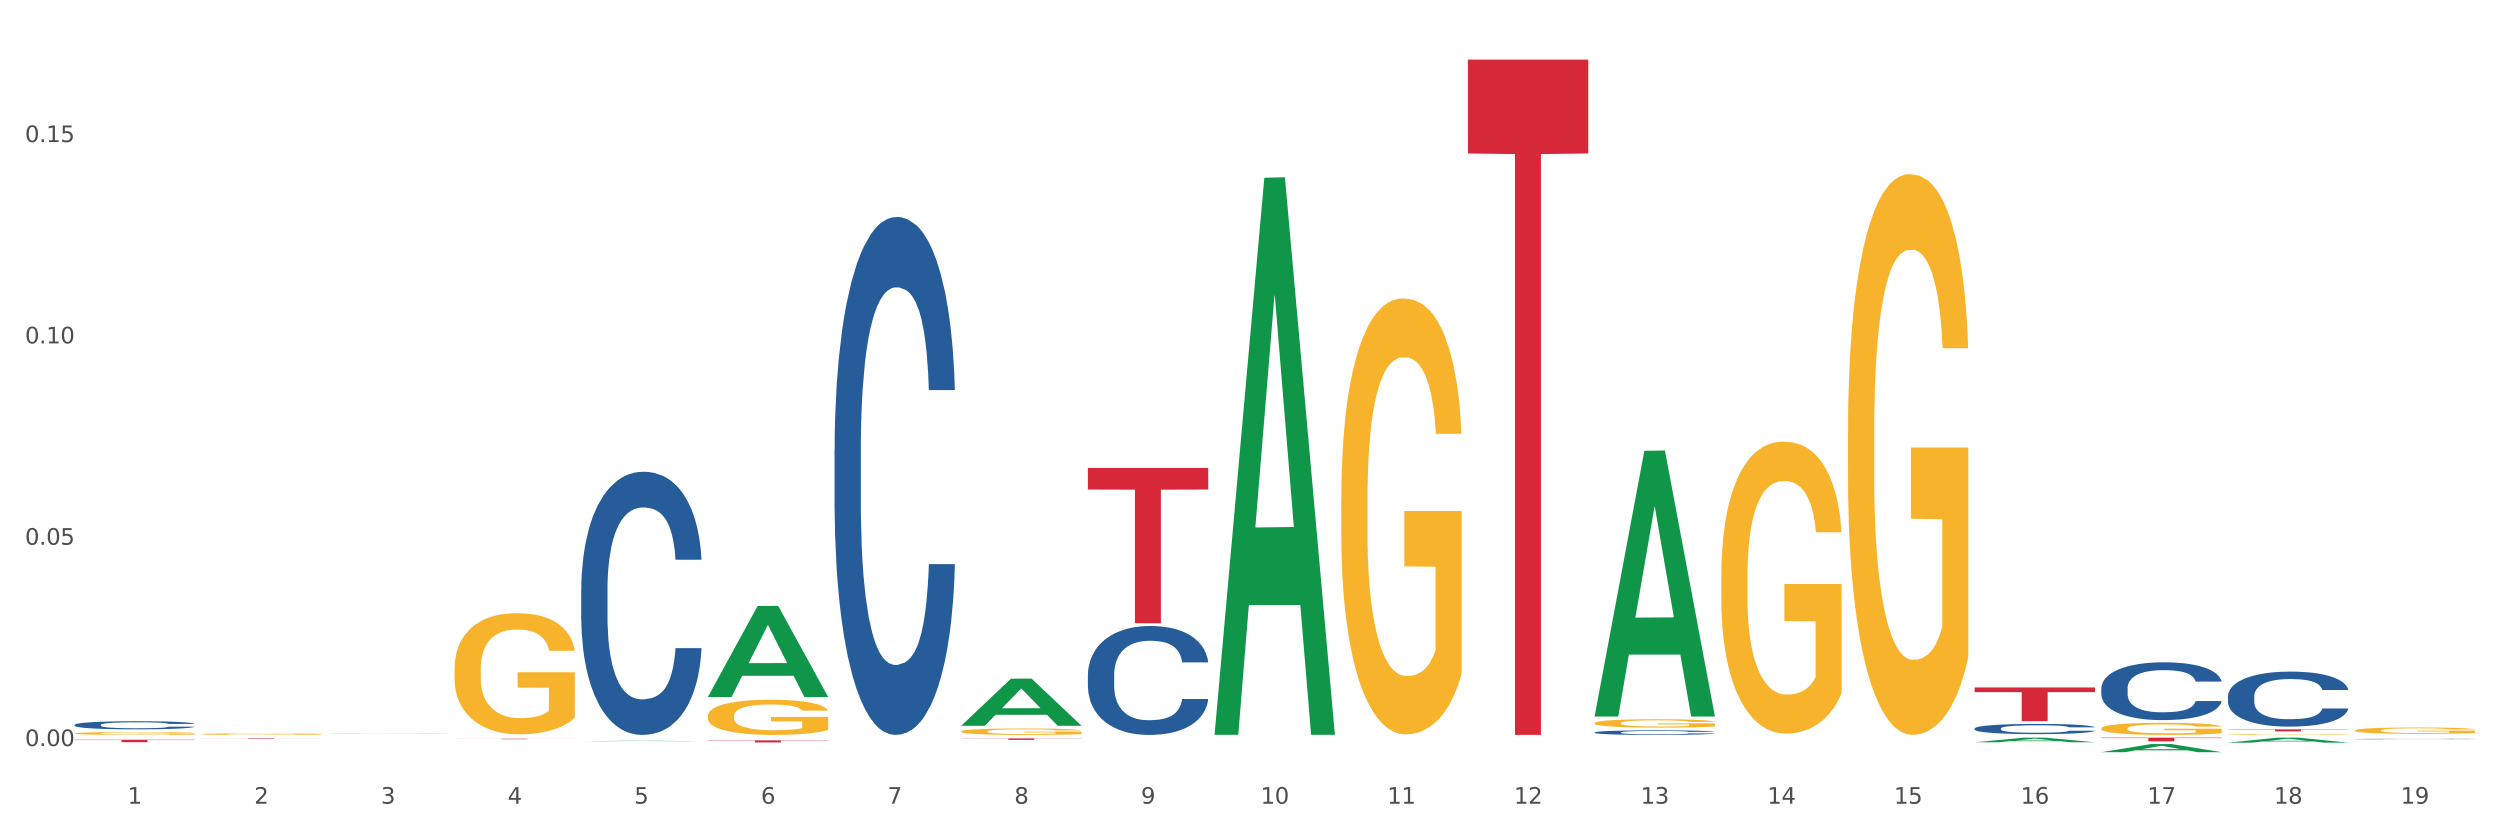 <?xml version="1.0" encoding="utf-8" standalone="no"?>
<!DOCTYPE svg PUBLIC "-//W3C//DTD SVG 1.1//EN"
  "http://www.w3.org/Graphics/SVG/1.1/DTD/svg11.dtd">
<svg xmlns:xlink="http://www.w3.org/1999/xlink" width="1080pt" height="360pt" viewBox="0 0 1080 360" xmlns="http://www.w3.org/2000/svg" version="1.1">
 <rect x="0" y="0" width="1080" height="360" fill="#333333" stroke="none"/>
 <defs>
  <style type="text/css">*{stroke-linejoin: round; stroke-linecap: butt}</style>
 </defs>
 <g id="figure_1">
  <g id="patch_1">
   <path d="M 0 360 
L 1080 360 
L 1080 0 
L 0 0 
z
" style="fill: #ffffff; stroke: #ffffff; stroke-linejoin: miter"/>
  </g>
  <g id="axes_1">
   <g id="matplotlib.axis_1">
    <g id="xtick_1">
     <g id="text_1">
      <!-- 1 -->
      <g style="fill: #4d4d4d" transform="translate(55.115 347.204) scale(0.096 -0.096)">
       <defs>
        <path id="DejaVuSans-31" d="M 794 531 
L 1825 531 
L 1825 4091 
L 703 3866 
L 703 4441 
L 1819 4666 
L 2450 4666 
L 2450 531 
L 3481 531 
L 3481 0 
L 794 0 
L 794 531 
z
" transform="scale(0.016)"/>
       </defs>
       <use xlink:href="#DejaVuSans-31"/>
      </g>
     </g>
    </g>
    <g id="xtick_2">
     <g id="text_2">
      <!-- 2 -->
      <g style="fill: #4d4d4d" transform="translate(109.839 347.204) scale(0.096 -0.096)">
       <defs>
        <path id="DejaVuSans-32" d="M 1228 531 
L 3431 531 
L 3431 0 
L 469 0 
L 469 531 
Q 828 903 1448 1529 
Q 2069 2156 2228 2338 
Q 2531 2678 2651 2914 
Q 2772 3150 2772 3378 
Q 2772 3750 2511 3984 
Q 2250 4219 1831 4219 
Q 1534 4219 1204 4116 
Q 875 4013 500 3803 
L 500 4441 
Q 881 4594 1212 4672 
Q 1544 4750 1819 4750 
Q 2544 4750 2975 4387 
Q 3406 4025 3406 3419 
Q 3406 3131 3298 2873 
Q 3191 2616 2906 2266 
Q 2828 2175 2409 1742 
Q 1991 1309 1228 531 
z
" transform="scale(0.016)"/>
       </defs>
       <use xlink:href="#DejaVuSans-32"/>
      </g>
     </g>
    </g>
    <g id="xtick_3">
     <g id="text_3">
      <!-- 3 -->
      <g style="fill: #4d4d4d" transform="translate(164.564 347.204) scale(0.096 -0.096)">
       <defs>
        <path id="DejaVuSans-33" d="M 2597 2516 
Q 3050 2419 3304 2112 
Q 3559 1806 3559 1356 
Q 3559 666 3084 287 
Q 2609 -91 1734 -91 
Q 1441 -91 1130 -33 
Q 819 25 488 141 
L 488 750 
Q 750 597 1062 519 
Q 1375 441 1716 441 
Q 2309 441 2620 675 
Q 2931 909 2931 1356 
Q 2931 1769 2642 2001 
Q 2353 2234 1838 2234 
L 1294 2234 
L 1294 2753 
L 1863 2753 
Q 2328 2753 2575 2939 
Q 2822 3125 2822 3475 
Q 2822 3834 2567 4026 
Q 2313 4219 1838 4219 
Q 1578 4219 1281 4162 
Q 984 4106 628 3988 
L 628 4550 
Q 988 4650 1302 4700 
Q 1616 4750 1894 4750 
Q 2613 4750 3031 4423 
Q 3450 4097 3450 3541 
Q 3450 3153 3228 2886 
Q 3006 2619 2597 2516 
z
" transform="scale(0.016)"/>
       </defs>
       <use xlink:href="#DejaVuSans-33"/>
      </g>
     </g>
    </g>
    <g id="xtick_4">
     <g id="text_4">
      <!-- 4 -->
      <g style="fill: #4d4d4d" transform="translate(219.288 347.204) scale(0.096 -0.096)">
       <defs>
        <path id="DejaVuSans-34" d="M 2419 4116 
L 825 1625 
L 2419 1625 
L 2419 4116 
z
M 2253 4666 
L 3047 4666 
L 3047 1625 
L 3713 1625 
L 3713 1100 
L 3047 1100 
L 3047 0 
L 2419 0 
L 2419 1100 
L 313 1100 
L 313 1709 
L 2253 4666 
z
" transform="scale(0.016)"/>
       </defs>
       <use xlink:href="#DejaVuSans-34"/>
      </g>
     </g>
    </g>
    <g id="xtick_5">
     <g id="text_5">
      <!-- 5 -->
      <g style="fill: #4d4d4d" transform="translate(274.012 347.204) scale(0.096 -0.096)">
       <defs>
        <path id="DejaVuSans-35" d="M 691 4666 
L 3169 4666 
L 3169 4134 
L 1269 4134 
L 1269 2991 
Q 1406 3038 1543 3061 
Q 1681 3084 1819 3084 
Q 2600 3084 3056 2656 
Q 3513 2228 3513 1497 
Q 3513 744 3044 326 
Q 2575 -91 1722 -91 
Q 1428 -91 1123 -41 
Q 819 9 494 109 
L 494 744 
Q 775 591 1075 516 
Q 1375 441 1709 441 
Q 2250 441 2565 725 
Q 2881 1009 2881 1497 
Q 2881 1984 2565 2268 
Q 2250 2553 1709 2553 
Q 1456 2553 1204 2497 
Q 953 2441 691 2322 
L 691 4666 
z
" transform="scale(0.016)"/>
       </defs>
       <use xlink:href="#DejaVuSans-35"/>
      </g>
     </g>
    </g>
    <g id="xtick_6">
     <g id="text_6">
      <!-- 6 -->
      <g style="fill: #4d4d4d" transform="translate(328.736 347.204) scale(0.096 -0.096)">
       <defs>
        <path id="DejaVuSans-36" d="M 2113 2584 
Q 1688 2584 1439 2293 
Q 1191 2003 1191 1497 
Q 1191 994 1439 701 
Q 1688 409 2113 409 
Q 2538 409 2786 701 
Q 3034 994 3034 1497 
Q 3034 2003 2786 2293 
Q 2538 2584 2113 2584 
z
M 3366 4563 
L 3366 3988 
Q 3128 4100 2886 4159 
Q 2644 4219 2406 4219 
Q 1781 4219 1451 3797 
Q 1122 3375 1075 2522 
Q 1259 2794 1537 2939 
Q 1816 3084 2150 3084 
Q 2853 3084 3261 2657 
Q 3669 2231 3669 1497 
Q 3669 778 3244 343 
Q 2819 -91 2113 -91 
Q 1303 -91 875 529 
Q 447 1150 447 2328 
Q 447 3434 972 4092 
Q 1497 4750 2381 4750 
Q 2619 4750 2861 4703 
Q 3103 4656 3366 4563 
z
" transform="scale(0.016)"/>
       </defs>
       <use xlink:href="#DejaVuSans-36"/>
      </g>
     </g>
    </g>
    <g id="xtick_7">
     <g id="text_7">
      <!-- 7 -->
      <g style="fill: #4d4d4d" transform="translate(383.461 347.204) scale(0.096 -0.096)">
       <defs>
        <path id="DejaVuSans-37" d="M 525 4666 
L 3525 4666 
L 3525 4397 
L 1831 0 
L 1172 0 
L 2766 4134 
L 525 4134 
L 525 4666 
z
" transform="scale(0.016)"/>
       </defs>
       <use xlink:href="#DejaVuSans-37"/>
      </g>
     </g>
    </g>
    <g id="xtick_8">
     <g id="text_8">
      <!-- 8 -->
      <g style="fill: #4d4d4d" transform="translate(438.185 347.204) scale(0.096 -0.096)">
       <defs>
        <path id="DejaVuSans-38" d="M 2034 2216 
Q 1584 2216 1326 1975 
Q 1069 1734 1069 1313 
Q 1069 891 1326 650 
Q 1584 409 2034 409 
Q 2484 409 2743 651 
Q 3003 894 3003 1313 
Q 3003 1734 2745 1975 
Q 2488 2216 2034 2216 
z
M 1403 2484 
Q 997 2584 770 2862 
Q 544 3141 544 3541 
Q 544 4100 942 4425 
Q 1341 4750 2034 4750 
Q 2731 4750 3128 4425 
Q 3525 4100 3525 3541 
Q 3525 3141 3298 2862 
Q 3072 2584 2669 2484 
Q 3125 2378 3379 2068 
Q 3634 1759 3634 1313 
Q 3634 634 3220 271 
Q 2806 -91 2034 -91 
Q 1263 -91 848 271 
Q 434 634 434 1313 
Q 434 1759 690 2068 
Q 947 2378 1403 2484 
z
M 1172 3481 
Q 1172 3119 1398 2916 
Q 1625 2713 2034 2713 
Q 2441 2713 2670 2916 
Q 2900 3119 2900 3481 
Q 2900 3844 2670 4047 
Q 2441 4250 2034 4250 
Q 1625 4250 1398 4047 
Q 1172 3844 1172 3481 
z
" transform="scale(0.016)"/>
       </defs>
       <use xlink:href="#DejaVuSans-38"/>
      </g>
     </g>
    </g>
    <g id="xtick_9">
     <g id="text_9">
      <!-- 9 -->
      <g style="fill: #4d4d4d" transform="translate(492.909 347.204) scale(0.096 -0.096)">
       <defs>
        <path id="DejaVuSans-39" d="M 703 97 
L 703 672 
Q 941 559 1184 500 
Q 1428 441 1663 441 
Q 2288 441 2617 861 
Q 2947 1281 2994 2138 
Q 2813 1869 2534 1725 
Q 2256 1581 1919 1581 
Q 1219 1581 811 2004 
Q 403 2428 403 3163 
Q 403 3881 828 4315 
Q 1253 4750 1959 4750 
Q 2769 4750 3195 4129 
Q 3622 3509 3622 2328 
Q 3622 1225 3098 567 
Q 2575 -91 1691 -91 
Q 1453 -91 1209 -44 
Q 966 3 703 97 
z
M 1959 2075 
Q 2384 2075 2632 2365 
Q 2881 2656 2881 3163 
Q 2881 3666 2632 3958 
Q 2384 4250 1959 4250 
Q 1534 4250 1286 3958 
Q 1038 3666 1038 3163 
Q 1038 2656 1286 2365 
Q 1534 2075 1959 2075 
z
" transform="scale(0.016)"/>
       </defs>
       <use xlink:href="#DejaVuSans-39"/>
      </g>
     </g>
    </g>
    <g id="xtick_10">
     <g id="text_10">
      <!-- 10 -->
      <g style="fill: #4d4d4d" transform="translate(544.58 347.204) scale(0.096 -0.096)">
       <defs>
        <path id="DejaVuSans-30" d="M 2034 4250 
Q 1547 4250 1301 3770 
Q 1056 3291 1056 2328 
Q 1056 1369 1301 889 
Q 1547 409 2034 409 
Q 2525 409 2770 889 
Q 3016 1369 3016 2328 
Q 3016 3291 2770 3770 
Q 2525 4250 2034 4250 
z
M 2034 4750 
Q 2819 4750 3233 4129 
Q 3647 3509 3647 2328 
Q 3647 1150 3233 529 
Q 2819 -91 2034 -91 
Q 1250 -91 836 529 
Q 422 1150 422 2328 
Q 422 3509 836 4129 
Q 1250 4750 2034 4750 
z
" transform="scale(0.016)"/>
       </defs>
       <use xlink:href="#DejaVuSans-31"/>
       <use xlink:href="#DejaVuSans-30" transform="translate(63.623 0)"/>
      </g>
     </g>
    </g>
    <g id="xtick_11">
     <g id="text_11">
      <!-- 11 -->
      <g style="fill: #4d4d4d" transform="translate(599.304 347.204) scale(0.096 -0.096)">
       <use xlink:href="#DejaVuSans-31"/>
       <use xlink:href="#DejaVuSans-31" transform="translate(63.623 0)"/>
      </g>
     </g>
    </g>
    <g id="xtick_12">
     <g id="text_12">
      <!-- 12 -->
      <g style="fill: #4d4d4d" transform="translate(654.028 347.204) scale(0.096 -0.096)">
       <use xlink:href="#DejaVuSans-31"/>
       <use xlink:href="#DejaVuSans-32" transform="translate(63.623 0)"/>
      </g>
     </g>
    </g>
    <g id="xtick_13">
     <g id="text_13">
      <!-- 13 -->
      <g style="fill: #4d4d4d" transform="translate(708.752 347.204) scale(0.096 -0.096)">
       <use xlink:href="#DejaVuSans-31"/>
       <use xlink:href="#DejaVuSans-33" transform="translate(63.623 0)"/>
      </g>
     </g>
    </g>
    <g id="xtick_14">
     <g id="text_14">
      <!-- 14 -->
      <g style="fill: #4d4d4d" transform="translate(763.477 347.204) scale(0.096 -0.096)">
       <use xlink:href="#DejaVuSans-31"/>
       <use xlink:href="#DejaVuSans-34" transform="translate(63.623 0)"/>
      </g>
     </g>
    </g>
    <g id="xtick_15">
     <g id="text_15">
      <!-- 15 -->
      <g style="fill: #4d4d4d" transform="translate(818.201 347.204) scale(0.096 -0.096)">
       <use xlink:href="#DejaVuSans-31"/>
       <use xlink:href="#DejaVuSans-35" transform="translate(63.623 0)"/>
      </g>
     </g>
    </g>
    <g id="xtick_16">
     <g id="text_16">
      <!-- 16 -->
      <g style="fill: #4d4d4d" transform="translate(872.925 347.204) scale(0.096 -0.096)">
       <use xlink:href="#DejaVuSans-31"/>
       <use xlink:href="#DejaVuSans-36" transform="translate(63.623 0)"/>
      </g>
     </g>
    </g>
    <g id="xtick_17">
     <g id="text_17">
      <!-- 17 -->
      <g style="fill: #4d4d4d" transform="translate(927.649 347.204) scale(0.096 -0.096)">
       <use xlink:href="#DejaVuSans-31"/>
       <use xlink:href="#DejaVuSans-37" transform="translate(63.623 0)"/>
      </g>
     </g>
    </g>
    <g id="xtick_18">
     <g id="text_18">
      <!-- 18 -->
      <g style="fill: #4d4d4d" transform="translate(982.374 347.204) scale(0.096 -0.096)">
       <use xlink:href="#DejaVuSans-31"/>
       <use xlink:href="#DejaVuSans-38" transform="translate(63.623 0)"/>
      </g>
     </g>
    </g>
    <g id="xtick_19">
     <g id="text_19">
      <!-- 19 -->
      <g style="fill: #4d4d4d" transform="translate(1037.098 347.204) scale(0.096 -0.096)">
       <use xlink:href="#DejaVuSans-31"/>
       <use xlink:href="#DejaVuSans-39" transform="translate(63.623 0)"/>
      </g>
     </g>
    </g>
    <g id="xtick_20"/>
    <g id="xtick_21"/>
    <g id="xtick_22"/>
    <g id="xtick_23"/>
    <g id="xtick_24"/>
    <g id="xtick_25"/>
    <g id="xtick_26"/>
    <g id="xtick_27"/>
    <g id="xtick_28"/>
    <g id="xtick_29"/>
    <g id="xtick_30"/>
    <g id="xtick_31"/>
    <g id="xtick_32"/>
    <g id="xtick_33"/>
    <g id="xtick_34"/>
    <g id="xtick_35"/>
    <g id="xtick_36"/>
    <g id="xtick_37"/>
   </g>
   <g id="matplotlib.axis_2">
    <g id="ytick_1">
     <g id="text_20">
      <!-- 0.00 -->
      <g style="fill: #4d4d4d" transform="translate(10.8 322.306) scale(0.096 -0.096)">
       <defs>
        <path id="DejaVuSans-2e" d="M 684 794 
L 1344 794 
L 1344 0 
L 684 0 
L 684 794 
z
" transform="scale(0.016)"/>
       </defs>
       <use xlink:href="#DejaVuSans-30"/>
       <use xlink:href="#DejaVuSans-2e" transform="translate(63.623 0)"/>
       <use xlink:href="#DejaVuSans-30" transform="translate(95.41 0)"/>
       <use xlink:href="#DejaVuSans-30" transform="translate(159.033 0)"/>
      </g>
     </g>
    </g>
    <g id="ytick_2">
     <g id="text_21">
      <!-- 0.05 -->
      <g style="fill: #4d4d4d" transform="translate(10.8 235.33) scale(0.096 -0.096)">
       <use xlink:href="#DejaVuSans-30"/>
       <use xlink:href="#DejaVuSans-2e" transform="translate(63.623 0)"/>
       <use xlink:href="#DejaVuSans-30" transform="translate(95.41 0)"/>
       <use xlink:href="#DejaVuSans-35" transform="translate(159.033 0)"/>
      </g>
     </g>
    </g>
    <g id="ytick_3">
     <g id="text_22">
      <!-- 0.10 -->
      <g style="fill: #4d4d4d" transform="translate(10.8 148.354) scale(0.096 -0.096)">
       <use xlink:href="#DejaVuSans-30"/>
       <use xlink:href="#DejaVuSans-2e" transform="translate(63.623 0)"/>
       <use xlink:href="#DejaVuSans-31" transform="translate(95.41 0)"/>
       <use xlink:href="#DejaVuSans-30" transform="translate(159.033 0)"/>
      </g>
     </g>
    </g>
    <g id="ytick_4">
     <g id="text_23">
      <!-- 0.15 -->
      <g style="fill: #4d4d4d" transform="translate(10.8 61.378) scale(0.096 -0.096)">
       <use xlink:href="#DejaVuSans-30"/>
       <use xlink:href="#DejaVuSans-2e" transform="translate(63.623 0)"/>
       <use xlink:href="#DejaVuSans-31" transform="translate(95.41 0)"/>
       <use xlink:href="#DejaVuSans-35" transform="translate(159.033 0)"/>
      </g>
     </g>
    </g>
    <g id="ytick_5"/>
    <g id="ytick_6"/>
    <g id="ytick_7"/>
    <g id="ytick_8"/>
   </g>
   <g id="PolyCollection_1">
    <path d="M 251.072 320.202 
L 251.126 320.202 
L 272.564 320.003 
L 281.461 320.003 
L 303.06 320.202 
L 292.77 320.202 
L 288.107 320.156 
L 265.972 320.156 
L 265.811 320.157 
L 261.309 320.202 
L 251.072 320.202 
L 251.072 320.202 
L 268.759 320.128 
L 285.32 320.128 
L 277.12 320.046 
L 277.013 320.045 
L 276.905 320.046 
L 268.705 320.128 
L 268.759 320.128 
L 251.072 320.202 
z
" clip-path="url(#p946974245d)" style="fill: #109648"/>
    <path d="M 305.796 301.055 
L 305.85 301.018 
L 327.288 261.774 
L 336.185 261.737 
L 357.784 301.129 
L 347.494 301.129 
L 342.831 291.956 
L 320.696 291.956 
L 320.535 292.104 
L 316.033 301.129 
L 305.796 301.129 
L 305.796 301.055 
L 323.483 286.482 
L 340.044 286.445 
L 331.844 270.133 
L 331.737 270.059 
L 331.63 270.17 
L 323.429 286.445 
L 323.483 286.482 
L 305.796 301.055 
z
" clip-path="url(#p946974245d)" style="fill: #109648"/>
    <path d="M 415.245 313.501 
L 415.299 313.482 
L 436.737 293.178 
L 445.634 293.159 
L 467.233 313.539 
L 456.943 313.539 
L 452.28 308.793 
L 430.145 308.793 
L 429.984 308.87 
L 425.482 313.539 
L 415.245 313.539 
L 415.245 313.501 
L 432.932 305.961 
L 449.493 305.942 
L 441.293 297.503 
L 441.185 297.465 
L 441.078 297.522 
L 432.878 305.942 
L 432.932 305.961 
L 415.245 313.501 
z
" clip-path="url(#p946974245d)" style="fill: #109648"/>
    <path d="M 524.693 316.987 
L 524.747 316.761 
L 546.185 76.792 
L 555.082 76.566 
L 576.682 317.44 
L 566.391 317.44 
L 561.728 261.349 
L 539.593 261.349 
L 539.432 262.254 
L 534.93 317.44 
L 524.693 317.44 
L 524.693 316.987 
L 542.38 227.875 
L 558.941 227.649 
L 550.741 127.907 
L 550.634 127.455 
L 550.527 128.133 
L 542.327 227.649 
L 542.38 227.875 
L 524.693 316.987 
z
" clip-path="url(#p946974245d)" style="fill: #109648"/>
    <path d="M 688.866 309.318 
L 688.92 309.21 
L 710.358 194.734 
L 719.255 194.626 
L 740.854 309.533 
L 730.564 309.533 
L 725.901 282.776 
L 703.766 282.776 
L 703.605 283.207 
L 699.103 309.533 
L 688.866 309.533 
L 688.866 309.318 
L 706.553 266.807 
L 723.114 266.699 
L 714.914 219.118 
L 714.807 218.902 
L 714.7 219.226 
L 706.499 266.699 
L 706.553 266.807 
L 688.866 309.318 
z
" clip-path="url(#p946974245d)" style="fill: #109648"/>
    <path d="M 853.039 320.666 
L 853.093 320.664 
L 874.531 318.661 
L 883.428 318.659 
L 905.027 320.669 
L 894.737 320.669 
L 890.074 320.201 
L 867.939 320.201 
L 867.778 320.209 
L 863.276 320.669 
L 853.039 320.669 
L 853.039 320.666 
L 870.726 319.922 
L 887.287 319.92 
L 879.087 319.087 
L 878.98 319.084 
L 878.872 319.089 
L 870.672 319.92 
L 870.726 319.922 
L 853.039 320.666 
z
" clip-path="url(#p946974245d)" style="fill: #109648"/>
    <path d="M 907.763 324.943 
L 907.817 324.94 
L 929.255 321.437 
L 938.152 321.434 
L 959.751 324.95 
L 949.461 324.95 
L 944.798 324.131 
L 922.663 324.131 
L 922.502 324.144 
L 918 324.95 
L 907.763 324.95 
L 907.763 324.943 
L 925.45 323.642 
L 942.011 323.639 
L 933.811 322.183 
L 933.704 322.177 
L 933.597 322.186 
L 925.396 323.639 
L 925.45 323.642 
L 907.763 324.943 
z
" clip-path="url(#p946974245d)" style="fill: #109648"/>
    <path d="M 962.488 320.823 
L 962.541 320.821 
L 983.98 318.661 
L 992.877 318.659 
L 1014.476 320.828 
L 1004.185 320.828 
L 999.522 320.323 
L 977.387 320.323 
L 977.227 320.331 
L 972.724 320.828 
L 962.488 320.828 
L 962.488 320.823 
L 980.174 320.021 
L 996.735 320.019 
L 988.535 319.121 
L 988.428 319.117 
L 988.321 319.123 
L 980.121 320.019 
L 980.174 320.021 
L 962.488 320.823 
z
" clip-path="url(#p946974245d)" style="fill: #109648"/>
    <path d="M 32.175 316.82 
L 32.236 316.819 
L 32.236 316.778 
L 32.359 316.743 
L 32.973 316.658 
L 33.894 316.588 
L 34.569 316.551 
L 35.244 316.52 
L 36.042 316.489 
L 37.024 316.458 
L 38.804 316.411 
L 39.909 316.387 
L 41.259 316.362 
L 43.714 316.326 
L 45.494 316.306 
L 47.336 316.289 
L 50.343 316.268 
L 52.307 316.259 
L 54.394 316.253 
L 56.911 316.248 
L 58.814 316.247 
L 62.987 316.25 
L 66.547 316.261 
L 68.266 316.268 
L 70.476 316.282 
L 71.642 316.291 
L 73.544 316.309 
L 75.509 316.333 
L 76.859 316.353 
L 78.884 316.392 
L 80.419 316.43 
L 81.831 316.478 
L 82.567 316.511 
L 83.12 316.541 
L 83.611 316.577 
L 84.102 316.632 
L 73.053 316.632 
L 72.624 316.592 
L 71.949 316.555 
L 70.967 316.519 
L 70.107 316.496 
L 68.634 316.468 
L 67.284 316.45 
L 65.872 316.436 
L 64.153 316.425 
L 62.803 316.419 
L 60.9 316.415 
L 57.156 316.416 
L 54.64 316.425 
L 52.921 316.436 
L 51.816 316.446 
L 50.834 316.458 
L 49.729 316.474 
L 48.44 316.497 
L 47.52 316.519 
L 46.599 316.546 
L 45.863 316.573 
L 45.187 316.605 
L 44.635 316.639 
L 44.205 316.674 
L 43.837 316.717 
L 43.53 316.788 
L 43.53 316.944 
L 43.653 316.979 
L 43.96 317.025 
L 44.328 317.06 
L 44.942 317.102 
L 45.494 317.131 
L 46.538 317.171 
L 47.704 317.205 
L 48.625 317.227 
L 49.545 317.245 
L 51.141 317.27 
L 52.921 317.29 
L 54.456 317.303 
L 56.542 317.314 
L 57.954 317.319 
L 59.182 317.321 
L 62.189 317.321 
L 64.338 317.317 
L 66.731 317.31 
L 68.573 317.299 
L 70.107 317.287 
L 71.826 317.266 
L 72.931 317.247 
L 72.931 317.01 
L 59.427 317.009 
L 59.427 316.852 
L 84.163 316.852 
L 84.163 317.314 
L 83.12 317.338 
L 81.953 317.359 
L 80.726 317.379 
L 78.884 317.402 
L 76.675 317.425 
L 74.711 317.441 
L 72.624 317.455 
L 70.169 317.467 
L 66.977 317.478 
L 65.013 317.483 
L 62.558 317.486 
L 59.673 317.487 
L 57.156 317.485 
L 54.701 317.479 
L 52.123 317.469 
L 49.607 317.455 
L 47.704 317.44 
L 45.801 317.422 
L 43.776 317.398 
L 42.18 317.375 
L 40.952 317.355 
L 39.602 317.329 
L 38.129 317.295 
L 37.024 317.264 
L 36.042 317.232 
L 34.998 317.192 
L 34.262 317.157 
L 33.525 317.112 
L 33.096 317.08 
L 32.605 317.029 
L 32.236 316.957 
L 32.175 316.82 
z
" clip-path="url(#p946974245d)" style="fill: #f7b32b"/>
    <path d="M 86.899 317.12 
L 86.961 317.119 
L 86.961 317.097 
L 87.083 317.078 
L 87.697 317.031 
L 88.618 316.993 
L 89.293 316.973 
L 89.968 316.956 
L 90.766 316.939 
L 91.748 316.922 
L 93.528 316.897 
L 94.633 316.884 
L 95.983 316.87 
L 98.439 316.851 
L 100.219 316.839 
L 102.06 316.83 
L 105.067 316.819 
L 107.032 316.814 
L 109.118 316.81 
L 111.635 316.808 
L 113.538 316.807 
L 117.712 316.809 
L 121.272 316.815 
L 122.99 316.819 
L 125.2 316.826 
L 126.366 316.831 
L 128.269 316.841 
L 130.233 316.854 
L 131.583 316.865 
L 133.609 316.886 
L 135.143 316.907 
L 136.555 316.933 
L 137.291 316.951 
L 137.844 316.968 
L 138.335 316.987 
L 138.826 317.017 
L 127.778 317.017 
L 127.348 316.996 
L 126.673 316.975 
L 125.691 316.955 
L 124.832 316.943 
L 123.358 316.928 
L 122.008 316.918 
L 120.596 316.91 
L 118.878 316.904 
L 117.527 316.901 
L 115.625 316.899 
L 111.881 316.899 
L 109.364 316.904 
L 107.645 316.91 
L 106.541 316.916 
L 105.559 316.922 
L 104.454 316.931 
L 103.165 316.944 
L 102.244 316.955 
L 101.323 316.97 
L 100.587 316.985 
L 99.912 317.002 
L 99.359 317.021 
L 98.93 317.04 
L 98.561 317.063 
L 98.254 317.102 
L 98.254 317.187 
L 98.377 317.206 
L 98.684 317.231 
L 99.052 317.25 
L 99.666 317.273 
L 100.219 317.289 
L 101.262 317.311 
L 102.428 317.329 
L 103.349 317.341 
L 104.27 317.351 
L 105.865 317.365 
L 107.645 317.376 
L 109.18 317.382 
L 111.267 317.389 
L 112.678 317.391 
L 113.906 317.392 
L 116.914 317.392 
L 119.062 317.39 
L 121.456 317.386 
L 123.297 317.381 
L 124.832 317.374 
L 126.55 317.363 
L 127.655 317.352 
L 127.655 317.223 
L 114.152 317.223 
L 114.152 317.137 
L 138.887 317.137 
L 138.887 317.389 
L 137.844 317.402 
L 136.678 317.413 
L 135.45 317.424 
L 133.609 317.437 
L 131.399 317.449 
L 129.435 317.458 
L 127.348 317.465 
L 124.893 317.472 
L 121.701 317.478 
L 119.737 317.481 
L 117.282 317.482 
L 114.397 317.483 
L 111.881 317.482 
L 109.425 317.479 
L 106.847 317.473 
L 104.331 317.465 
L 102.428 317.457 
L 100.525 317.447 
L 98.5 317.434 
L 96.904 317.422 
L 95.676 317.411 
L 94.326 317.397 
L 92.853 317.378 
L 91.748 317.361 
L 90.766 317.344 
L 89.723 317.322 
L 88.986 317.303 
L 88.25 317.279 
L 87.82 317.261 
L 87.329 317.233 
L 86.961 317.194 
L 86.899 317.12 
z
" clip-path="url(#p946974245d)" style="fill: #f7b32b"/>
    <path d="M 141.624 316.995 
L 141.685 316.994 
L 141.685 316.989 
L 141.808 316.984 
L 142.421 316.972 
L 143.342 316.962 
L 144.017 316.957 
L 144.693 316.953 
L 145.49 316.948 
L 146.472 316.944 
L 148.252 316.937 
L 149.357 316.934 
L 150.708 316.931 
L 153.163 316.926 
L 154.943 316.923 
L 156.784 316.92 
L 159.792 316.917 
L 161.756 316.916 
L 163.843 316.915 
L 166.359 316.915 
L 168.262 316.914 
L 172.436 316.915 
L 175.996 316.916 
L 177.714 316.917 
L 179.924 316.919 
L 181.09 316.921 
L 182.993 316.923 
L 184.957 316.927 
L 186.308 316.929 
L 188.333 316.935 
L 189.867 316.94 
L 191.279 316.947 
L 192.016 316.951 
L 192.568 316.956 
L 193.059 316.961 
L 193.55 316.968 
L 182.502 316.968 
L 182.072 316.963 
L 181.397 316.958 
L 180.415 316.952 
L 179.556 316.949 
L 178.083 316.945 
L 176.732 316.943 
L 175.321 316.941 
L 173.602 316.939 
L 172.252 316.939 
L 170.349 316.938 
L 166.605 316.938 
L 164.088 316.939 
L 162.37 316.941 
L 161.265 316.942 
L 160.283 316.944 
L 159.178 316.946 
L 157.889 316.949 
L 156.968 316.952 
L 156.048 316.956 
L 155.311 316.96 
L 154.636 316.965 
L 154.083 316.969 
L 153.654 316.974 
L 153.286 316.98 
L 152.979 316.99 
L 152.979 317.012 
L 153.101 317.017 
L 153.408 317.023 
L 153.777 317.028 
L 154.39 317.034 
L 154.943 317.038 
L 155.986 317.044 
L 157.152 317.048 
L 158.073 317.051 
L 158.994 317.054 
L 160.59 317.058 
L 162.37 317.06 
L 163.904 317.062 
L 165.991 317.064 
L 167.403 317.064 
L 168.63 317.065 
L 171.638 317.065 
L 173.786 317.064 
L 176.18 317.063 
L 178.021 317.062 
L 179.556 317.06 
L 181.274 317.057 
L 182.379 317.054 
L 182.379 317.021 
L 168.876 317.021 
L 168.876 316.999 
L 193.612 316.999 
L 193.612 317.064 
L 192.568 317.067 
L 191.402 317.07 
L 190.174 317.073 
L 188.333 317.076 
L 186.123 317.079 
L 184.159 317.081 
L 182.072 317.083 
L 179.617 317.085 
L 176.425 317.087 
L 174.461 317.087 
L 172.006 317.088 
L 169.121 317.088 
L 166.605 317.088 
L 164.15 317.087 
L 161.572 317.085 
L 159.055 317.083 
L 157.152 317.081 
L 155.25 317.079 
L 153.224 317.075 
L 151.628 317.072 
L 150.401 317.069 
L 149.05 317.066 
L 147.577 317.061 
L 146.472 317.057 
L 145.49 317.052 
L 144.447 317.047 
L 143.71 317.042 
L 142.974 317.035 
L 142.544 317.031 
L 142.053 317.024 
L 141.685 317.014 
L 141.624 316.995 
z
" clip-path="url(#p946974245d)" style="fill: #f7b32b"/>
    <path d="M 196.348 289.077 
L 196.409 289.03 
L 196.409 287.309 
L 196.532 285.828 
L 197.146 282.245 
L 198.066 279.282 
L 198.742 277.705 
L 199.417 276.415 
L 200.215 275.125 
L 201.197 273.787 
L 202.977 271.828 
L 204.082 270.825 
L 205.432 269.773 
L 207.887 268.244 
L 209.667 267.384 
L 211.508 266.668 
L 214.516 265.807 
L 216.48 265.425 
L 218.567 265.138 
L 221.084 264.947 
L 222.986 264.9 
L 227.16 265.043 
L 230.72 265.473 
L 232.439 265.807 
L 234.648 266.381 
L 235.815 266.763 
L 237.717 267.528 
L 239.681 268.531 
L 241.032 269.391 
L 243.057 271.016 
L 244.592 272.64 
L 246.003 274.647 
L 246.74 276.033 
L 247.292 277.323 
L 247.783 278.804 
L 248.275 281.146 
L 237.226 281.146 
L 236.797 279.473 
L 236.121 277.896 
L 235.139 276.367 
L 234.28 275.412 
L 232.807 274.217 
L 231.457 273.453 
L 230.045 272.879 
L 228.326 272.401 
L 226.976 272.162 
L 225.073 271.971 
L 221.329 272.019 
L 218.813 272.401 
L 217.094 272.879 
L 215.989 273.309 
L 215.007 273.787 
L 213.902 274.456 
L 212.613 275.459 
L 211.693 276.367 
L 210.772 277.514 
L 210.035 278.661 
L 209.36 279.999 
L 208.808 281.432 
L 208.378 282.913 
L 208.01 284.729 
L 207.703 287.739 
L 207.703 294.286 
L 207.826 295.767 
L 208.133 297.726 
L 208.501 299.207 
L 209.115 300.975 
L 209.667 302.17 
L 210.711 303.89 
L 211.877 305.323 
L 212.797 306.231 
L 213.718 306.996 
L 215.314 308.047 
L 217.094 308.907 
L 218.628 309.433 
L 220.715 309.91 
L 222.127 310.102 
L 223.355 310.197 
L 226.362 310.197 
L 228.51 310.054 
L 230.904 309.719 
L 232.746 309.289 
L 234.28 308.764 
L 235.999 307.904 
L 237.104 307.091 
L 237.104 297.105 
L 223.6 297.057 
L 223.6 290.415 
L 248.336 290.415 
L 248.336 309.91 
L 247.292 310.914 
L 246.126 311.822 
L 244.899 312.634 
L 243.057 313.637 
L 240.848 314.593 
L 238.884 315.262 
L 236.797 315.835 
L 234.341 316.361 
L 231.15 316.839 
L 229.186 317.03 
L 226.73 317.173 
L 223.846 317.221 
L 221.329 317.126 
L 218.874 316.887 
L 216.296 316.457 
L 213.779 315.835 
L 211.877 315.214 
L 209.974 314.45 
L 207.948 313.446 
L 206.353 312.491 
L 205.125 311.631 
L 203.775 310.532 
L 202.302 309.098 
L 201.197 307.808 
L 200.215 306.47 
L 199.171 304.75 
L 198.435 303.269 
L 197.698 301.405 
L 197.269 300.02 
L 196.777 297.869 
L 196.409 294.859 
L 196.348 289.077 
z
" clip-path="url(#p946974245d)" style="fill: #f7b32b"/>
    <path d="M 907.763 318.659 
L 959.751 318.659 
L 959.751 318.882 
L 939.301 318.883 
L 939.301 320.262 
L 928.09 320.262 
L 928.09 318.883 
L 907.763 318.882 
L 907.763 318.66 
L 907.763 318.659 
z
" clip-path="url(#p946974245d)" style="fill: #d62839"/>
    <path d="M 305.796 309.318 
L 305.858 309.304 
L 305.858 308.805 
L 305.981 308.375 
L 306.594 307.335 
L 307.515 306.475 
L 308.19 306.017 
L 308.865 305.643 
L 309.663 305.268 
L 310.645 304.88 
L 312.425 304.311 
L 313.53 304.02 
L 314.88 303.715 
L 317.336 303.271 
L 319.116 303.022 
L 320.957 302.814 
L 323.965 302.564 
L 325.929 302.453 
L 328.016 302.37 
L 330.532 302.314 
L 332.435 302.3 
L 336.609 302.342 
L 340.169 302.467 
L 341.887 302.564 
L 344.097 302.73 
L 345.263 302.841 
L 347.166 303.063 
L 349.13 303.354 
L 350.48 303.604 
L 352.506 304.076 
L 354.04 304.547 
L 355.452 305.13 
L 356.189 305.532 
L 356.741 305.906 
L 357.232 306.336 
L 357.723 307.016 
L 346.675 307.016 
L 346.245 306.531 
L 345.57 306.073 
L 344.588 305.629 
L 343.729 305.352 
L 342.256 305.005 
L 340.905 304.783 
L 339.493 304.617 
L 337.775 304.478 
L 336.425 304.409 
L 334.522 304.353 
L 330.778 304.367 
L 328.261 304.478 
L 326.542 304.617 
L 325.438 304.741 
L 324.456 304.88 
L 323.351 305.074 
L 322.062 305.366 
L 321.141 305.629 
L 320.22 305.962 
L 319.484 306.295 
L 318.809 306.683 
L 318.256 307.099 
L 317.827 307.529 
L 317.458 308.056 
L 317.151 308.93 
L 317.151 310.83 
L 317.274 311.26 
L 317.581 311.829 
L 317.949 312.259 
L 318.563 312.772 
L 319.116 313.119 
L 320.159 313.618 
L 321.325 314.034 
L 322.246 314.297 
L 323.167 314.519 
L 324.762 314.824 
L 326.542 315.074 
L 328.077 315.227 
L 330.164 315.365 
L 331.576 315.421 
L 332.803 315.449 
L 335.811 315.449 
L 337.959 315.407 
L 340.353 315.31 
L 342.194 315.185 
L 343.729 315.032 
L 345.447 314.783 
L 346.552 314.547 
L 346.552 311.648 
L 333.049 311.634 
L 333.049 309.707 
L 357.784 309.707 
L 357.784 315.365 
L 356.741 315.657 
L 355.575 315.92 
L 354.347 316.156 
L 352.506 316.447 
L 350.296 316.725 
L 348.332 316.919 
L 346.245 317.085 
L 343.79 317.238 
L 340.598 317.376 
L 338.634 317.432 
L 336.179 317.473 
L 333.294 317.487 
L 330.778 317.46 
L 328.322 317.39 
L 325.745 317.265 
L 323.228 317.085 
L 321.325 316.905 
L 319.423 316.683 
L 317.397 316.392 
L 315.801 316.114 
L 314.574 315.865 
L 313.223 315.546 
L 311.75 315.13 
L 310.645 314.755 
L 309.663 314.367 
L 308.62 313.867 
L 307.883 313.438 
L 307.147 312.897 
L 306.717 312.494 
L 306.226 311.87 
L 305.858 310.997 
L 305.796 309.318 
z
" clip-path="url(#p946974245d)" style="fill: #f7b32b"/>
    <path d="M 798.315 187.151 
L 798.376 186.93 
L 798.376 178.964 
L 798.499 172.104 
L 799.113 155.507 
L 800.033 141.788 
L 800.709 134.486 
L 801.384 128.511 
L 802.182 122.536 
L 803.164 116.34 
L 804.944 107.268 
L 806.049 102.621 
L 807.399 97.752 
L 809.854 90.671 
L 811.634 86.688 
L 813.475 83.369 
L 816.483 79.386 
L 818.447 77.616 
L 820.534 76.288 
L 823.051 75.403 
L 824.953 75.181 
L 829.127 75.845 
L 832.687 77.837 
L 834.406 79.386 
L 836.615 82.041 
L 837.782 83.811 
L 839.684 87.352 
L 841.648 91.999 
L 842.999 95.982 
L 845.024 103.506 
L 846.559 111.029 
L 847.97 120.323 
L 848.707 126.741 
L 849.259 132.715 
L 849.75 139.575 
L 850.242 150.418 
L 839.193 150.418 
L 838.764 142.673 
L 838.088 135.371 
L 837.106 128.29 
L 836.247 123.864 
L 834.774 118.332 
L 833.424 114.791 
L 832.012 112.136 
L 830.293 109.923 
L 828.943 108.817 
L 827.04 107.931 
L 823.296 108.153 
L 820.78 109.923 
L 819.061 112.136 
L 817.956 114.127 
L 816.974 116.34 
L 815.869 119.438 
L 814.58 124.085 
L 813.66 128.29 
L 812.739 133.6 
L 812.002 138.911 
L 811.327 145.107 
L 810.775 151.746 
L 810.345 158.605 
L 809.977 167.014 
L 809.67 180.955 
L 809.67 211.271 
L 809.793 218.131 
L 810.1 227.204 
L 810.468 234.063 
L 811.082 242.251 
L 811.634 247.783 
L 812.678 255.749 
L 813.844 262.388 
L 814.764 266.592 
L 815.685 270.133 
L 817.281 275.001 
L 819.061 278.984 
L 820.595 281.418 
L 822.682 283.631 
L 824.094 284.516 
L 825.322 284.959 
L 828.329 284.959 
L 830.477 284.295 
L 832.871 282.746 
L 834.713 280.754 
L 836.247 278.32 
L 837.966 274.337 
L 839.071 270.575 
L 839.071 224.327 
L 825.567 224.106 
L 825.567 193.347 
L 850.303 193.347 
L 850.303 283.631 
L 849.259 288.278 
L 848.093 292.482 
L 846.866 296.244 
L 845.024 300.891 
L 842.815 305.317 
L 840.851 308.415 
L 838.764 311.07 
L 836.308 313.504 
L 833.117 315.717 
L 831.153 316.602 
L 828.697 317.266 
L 825.813 317.487 
L 823.296 317.045 
L 820.841 315.938 
L 818.263 313.947 
L 815.746 311.07 
L 813.844 308.193 
L 811.941 304.653 
L 809.915 300.006 
L 808.32 295.58 
L 807.092 291.597 
L 805.742 286.508 
L 804.269 279.869 
L 803.164 273.894 
L 802.182 267.698 
L 801.138 259.732 
L 800.402 252.872 
L 799.665 244.242 
L 799.236 237.825 
L 798.744 227.867 
L 798.376 213.926 
L 798.315 187.151 
z
" clip-path="url(#p946974245d)" style="fill: #f7b32b"/>
    <path d="M 962.488 315.08 
L 1014.476 315.08 
L 1014.476 315.202 
L 994.025 315.203 
L 994.025 315.959 
L 982.815 315.959 
L 982.815 315.203 
L 962.488 315.202 
L 962.488 315.081 
L 962.488 315.08 
z
" clip-path="url(#p946974245d)" style="fill: #d62839"/>
    <path d="M 853.039 296.971 
L 905.027 296.971 
L 905.027 298.998 
L 884.577 299.012 
L 884.577 311.559 
L 873.366 311.559 
L 873.366 299.012 
L 853.039 298.998 
L 853.039 296.985 
L 853.039 296.971 
z
" clip-path="url(#p946974245d)" style="fill: #d62839"/>
    <path d="M 634.142 25.759 
L 686.13 25.759 
L 686.13 66.298 
L 665.68 66.572 
L 665.68 317.475 
L 654.469 317.475 
L 654.469 66.572 
L 634.142 66.298 
L 634.142 26.033 
L 634.142 25.759 
z
" clip-path="url(#p946974245d)" style="fill: #d62839"/>
    <path d="M 469.969 202.153 
L 521.957 202.153 
L 521.957 211.478 
L 501.507 211.541 
L 501.507 269.258 
L 490.296 269.258 
L 490.296 211.541 
L 469.969 211.478 
L 469.969 202.216 
L 469.969 202.153 
z
" clip-path="url(#p946974245d)" style="fill: #d62839"/>
    <path d="M 415.245 315.994 
L 415.306 315.991 
L 415.306 315.9 
L 415.429 315.821 
L 416.043 315.631 
L 416.964 315.474 
L 417.639 315.39 
L 418.314 315.322 
L 419.112 315.253 
L 420.094 315.182 
L 421.874 315.078 
L 422.979 315.025 
L 424.329 314.969 
L 426.784 314.888 
L 428.564 314.843 
L 430.406 314.805 
L 433.413 314.759 
L 435.377 314.739 
L 437.464 314.723 
L 439.981 314.713 
L 441.883 314.711 
L 446.057 314.718 
L 449.617 314.741 
L 451.336 314.759 
L 453.545 314.789 
L 454.712 314.81 
L 456.614 314.85 
L 458.579 314.903 
L 459.929 314.949 
L 461.954 315.035 
L 463.489 315.122 
L 464.901 315.228 
L 465.637 315.302 
L 466.19 315.37 
L 466.681 315.449 
L 467.172 315.573 
L 456.123 315.573 
L 455.694 315.484 
L 455.019 315.4 
L 454.036 315.319 
L 453.177 315.269 
L 451.704 315.205 
L 450.354 315.165 
L 448.942 315.134 
L 447.223 315.109 
L 445.873 315.096 
L 443.97 315.086 
L 440.226 315.089 
L 437.71 315.109 
L 435.991 315.134 
L 434.886 315.157 
L 433.904 315.182 
L 432.799 315.218 
L 431.51 315.271 
L 430.59 315.319 
L 429.669 315.38 
L 428.932 315.441 
L 428.257 315.512 
L 427.705 315.588 
L 427.275 315.667 
L 426.907 315.763 
L 426.6 315.923 
L 426.6 316.27 
L 426.723 316.349 
L 427.03 316.453 
L 427.398 316.531 
L 428.012 316.625 
L 428.564 316.689 
L 429.608 316.78 
L 430.774 316.856 
L 431.695 316.904 
L 432.615 316.945 
L 434.211 317.001 
L 435.991 317.046 
L 437.526 317.074 
L 439.612 317.099 
L 441.024 317.11 
L 442.252 317.115 
L 445.259 317.115 
L 447.408 317.107 
L 449.801 317.089 
L 451.643 317.066 
L 453.177 317.039 
L 454.896 316.993 
L 456.001 316.95 
L 456.001 316.42 
L 442.497 316.417 
L 442.497 316.065 
L 467.233 316.065 
L 467.233 317.099 
L 466.19 317.153 
L 465.023 317.201 
L 463.796 317.244 
L 461.954 317.297 
L 459.745 317.348 
L 457.781 317.383 
L 455.694 317.414 
L 453.239 317.442 
L 450.047 317.467 
L 448.083 317.477 
L 445.628 317.485 
L 442.743 317.487 
L 440.226 317.482 
L 437.771 317.47 
L 435.193 317.447 
L 432.677 317.414 
L 430.774 317.381 
L 428.871 317.34 
L 426.846 317.287 
L 425.25 317.236 
L 424.022 317.191 
L 422.672 317.132 
L 421.199 317.056 
L 420.094 316.988 
L 419.112 316.917 
L 418.068 316.826 
L 417.332 316.747 
L 416.595 316.648 
L 416.166 316.575 
L 415.675 316.46 
L 415.306 316.301 
L 415.245 315.994 
z
" clip-path="url(#p946974245d)" style="fill: #f7b32b"/>
    <path d="M 415.245 318.974 
L 467.233 318.974 
L 467.233 319.063 
L 446.783 319.064 
L 446.783 319.616 
L 435.572 319.616 
L 435.572 319.064 
L 415.245 319.063 
L 415.245 318.975 
L 415.245 318.974 
z
" clip-path="url(#p946974245d)" style="fill: #d62839"/>
    <path d="M 1017.212 315.547 
L 1017.273 315.545 
L 1017.273 315.454 
L 1017.396 315.376 
L 1018.01 315.188 
L 1018.931 315.032 
L 1019.606 314.949 
L 1020.281 314.882 
L 1021.079 314.814 
L 1022.061 314.743 
L 1023.841 314.64 
L 1024.946 314.588 
L 1026.296 314.532 
L 1028.751 314.452 
L 1030.531 314.407 
L 1032.373 314.369 
L 1035.38 314.324 
L 1037.344 314.304 
L 1039.431 314.289 
L 1041.948 314.279 
L 1043.85 314.276 
L 1048.024 314.284 
L 1051.584 314.306 
L 1053.303 314.324 
L 1055.512 314.354 
L 1056.679 314.374 
L 1058.581 314.414 
L 1060.546 314.467 
L 1061.896 314.512 
L 1063.921 314.598 
L 1065.456 314.683 
L 1066.868 314.789 
L 1067.604 314.861 
L 1068.157 314.929 
L 1068.648 315.007 
L 1069.139 315.13 
L 1058.09 315.13 
L 1057.661 315.042 
L 1056.986 314.959 
L 1056.004 314.879 
L 1055.144 314.829 
L 1053.671 314.766 
L 1052.321 314.726 
L 1050.909 314.696 
L 1049.19 314.67 
L 1047.84 314.658 
L 1045.937 314.648 
L 1042.193 314.65 
L 1039.677 314.67 
L 1037.958 314.696 
L 1036.853 314.718 
L 1035.871 314.743 
L 1034.766 314.779 
L 1033.477 314.831 
L 1032.557 314.879 
L 1031.636 314.939 
L 1030.899 315 
L 1030.224 315.07 
L 1029.672 315.145 
L 1029.242 315.223 
L 1028.874 315.319 
L 1028.567 315.477 
L 1028.567 315.821 
L 1028.69 315.899 
L 1028.997 316.002 
L 1029.365 316.08 
L 1029.979 316.173 
L 1030.531 316.236 
L 1031.575 316.326 
L 1032.741 316.401 
L 1033.662 316.449 
L 1034.582 316.489 
L 1036.178 316.545 
L 1037.958 316.59 
L 1039.493 316.617 
L 1041.579 316.643 
L 1042.991 316.653 
L 1044.219 316.658 
L 1047.226 316.658 
L 1049.375 316.65 
L 1051.768 316.633 
L 1053.61 316.61 
L 1055.144 316.582 
L 1056.863 316.537 
L 1057.968 316.494 
L 1057.968 315.969 
L 1044.464 315.967 
L 1044.464 315.618 
L 1069.2 315.618 
L 1069.2 316.643 
L 1068.157 316.695 
L 1066.99 316.743 
L 1065.763 316.786 
L 1063.921 316.839 
L 1061.712 316.889 
L 1059.748 316.924 
L 1057.661 316.954 
L 1055.206 316.982 
L 1052.014 317.007 
L 1050.05 317.017 
L 1047.595 317.024 
L 1044.71 317.027 
L 1042.193 317.022 
L 1039.738 317.009 
L 1037.16 316.987 
L 1034.644 316.954 
L 1032.741 316.921 
L 1030.838 316.881 
L 1028.813 316.829 
L 1027.217 316.778 
L 1025.989 316.733 
L 1024.639 316.675 
L 1023.166 316.6 
L 1022.061 316.532 
L 1021.079 316.462 
L 1020.035 316.371 
L 1019.299 316.293 
L 1018.562 316.195 
L 1018.133 316.123 
L 1017.642 316.01 
L 1017.273 315.851 
L 1017.212 315.547 
z
" clip-path="url(#p946974245d)" style="fill: #f7b32b"/>
    <path d="M 962.488 317.296 
L 962.549 317.295 
L 962.549 317.284 
L 962.672 317.273 
L 963.286 317.249 
L 964.206 317.229 
L 964.881 317.218 
L 965.557 317.209 
L 966.355 317.201 
L 967.337 317.191 
L 969.117 317.178 
L 970.221 317.171 
L 971.572 317.164 
L 974.027 317.154 
L 975.807 317.148 
L 977.648 317.143 
L 980.656 317.137 
L 982.62 317.134 
L 984.707 317.133 
L 987.223 317.131 
L 989.126 317.131 
L 993.3 317.132 
L 996.86 317.135 
L 998.579 317.137 
L 1000.788 317.141 
L 1001.954 317.144 
L 1003.857 317.149 
L 1005.821 317.156 
L 1007.172 317.162 
L 1009.197 317.173 
L 1010.732 317.184 
L 1012.143 317.197 
L 1012.88 317.207 
L 1013.432 317.216 
L 1013.923 317.226 
L 1014.414 317.242 
L 1003.366 317.242 
L 1002.936 317.23 
L 1002.261 317.219 
L 1001.279 317.209 
L 1000.42 317.203 
L 998.947 317.194 
L 997.596 317.189 
L 996.185 317.185 
L 994.466 317.182 
L 993.116 317.18 
L 991.213 317.179 
L 987.469 317.179 
L 984.952 317.182 
L 983.234 317.185 
L 982.129 317.188 
L 981.147 317.191 
L 980.042 317.196 
L 978.753 317.203 
L 977.832 317.209 
L 976.912 317.217 
L 976.175 317.225 
L 975.5 317.234 
L 974.948 317.244 
L 974.518 317.254 
L 974.15 317.266 
L 973.843 317.287 
L 973.843 317.331 
L 973.966 317.341 
L 974.272 317.355 
L 974.641 317.365 
L 975.255 317.377 
L 975.807 317.385 
L 976.85 317.397 
L 978.017 317.406 
L 978.937 317.412 
L 979.858 317.418 
L 981.454 317.425 
L 983.234 317.431 
L 984.768 317.434 
L 986.855 317.438 
L 988.267 317.439 
L 989.494 317.44 
L 992.502 317.44 
L 994.65 317.439 
L 997.044 317.436 
L 998.885 317.433 
L 1000.42 317.43 
L 1002.139 317.424 
L 1003.243 317.418 
L 1003.243 317.35 
L 989.74 317.35 
L 989.74 317.305 
L 1014.476 317.305 
L 1014.476 317.438 
L 1013.432 317.444 
L 1012.266 317.451 
L 1011.038 317.456 
L 1009.197 317.463 
L 1006.987 317.469 
L 1005.023 317.474 
L 1002.936 317.478 
L 1000.481 317.482 
L 997.29 317.485 
L 995.325 317.486 
L 992.87 317.487 
L 989.985 317.487 
L 987.469 317.487 
L 985.014 317.485 
L 982.436 317.482 
L 979.919 317.478 
L 978.017 317.474 
L 976.114 317.468 
L 974.088 317.462 
L 972.492 317.455 
L 971.265 317.449 
L 969.915 317.442 
L 968.441 317.432 
L 967.337 317.423 
L 966.355 317.414 
L 965.311 317.402 
L 964.575 317.392 
L 963.838 317.38 
L 963.408 317.37 
L 962.917 317.356 
L 962.549 317.335 
L 962.488 317.296 
z
" clip-path="url(#p946974245d)" style="fill: #f7b32b"/>
    <path d="M 907.763 314.672 
L 907.825 314.667 
L 907.825 314.495 
L 907.948 314.347 
L 908.561 313.989 
L 909.482 313.692 
L 910.157 313.535 
L 910.832 313.406 
L 911.63 313.276 
L 912.612 313.143 
L 914.392 312.947 
L 915.497 312.846 
L 916.847 312.741 
L 919.303 312.588 
L 921.083 312.502 
L 922.924 312.43 
L 925.932 312.344 
L 927.896 312.306 
L 929.983 312.278 
L 932.499 312.258 
L 934.402 312.254 
L 938.576 312.268 
L 942.136 312.311 
L 943.854 312.344 
L 946.064 312.402 
L 947.23 312.44 
L 949.133 312.517 
L 951.097 312.617 
L 952.447 312.703 
L 954.473 312.865 
L 956.007 313.028 
L 957.419 313.229 
L 958.156 313.367 
L 958.708 313.496 
L 959.199 313.645 
L 959.69 313.879 
L 948.642 313.879 
L 948.212 313.711 
L 947.537 313.554 
L 946.555 313.401 
L 945.696 313.305 
L 944.223 313.186 
L 942.872 313.109 
L 941.46 313.052 
L 939.742 313.004 
L 938.392 312.98 
L 936.489 312.961 
L 932.745 312.966 
L 930.228 313.004 
L 928.51 313.052 
L 927.405 313.095 
L 926.423 313.143 
L 925.318 313.21 
L 924.029 313.31 
L 923.108 313.401 
L 922.187 313.515 
L 921.451 313.63 
L 920.776 313.764 
L 920.223 313.907 
L 919.794 314.056 
L 919.425 314.237 
L 919.119 314.538 
L 919.119 315.193 
L 919.241 315.341 
L 919.548 315.537 
L 919.916 315.685 
L 920.53 315.862 
L 921.083 315.982 
L 922.126 316.154 
L 923.292 316.297 
L 924.213 316.388 
L 925.134 316.465 
L 926.73 316.57 
L 928.51 316.656 
L 930.044 316.708 
L 932.131 316.756 
L 933.543 316.775 
L 934.77 316.785 
L 937.778 316.785 
L 939.926 316.77 
L 942.32 316.737 
L 944.161 316.694 
L 945.696 316.641 
L 947.414 316.555 
L 948.519 316.474 
L 948.519 315.475 
L 935.016 315.47 
L 935.016 314.806 
L 959.751 314.806 
L 959.751 316.756 
L 958.708 316.856 
L 957.542 316.947 
L 956.314 317.029 
L 954.473 317.129 
L 952.263 317.224 
L 950.299 317.291 
L 948.212 317.349 
L 945.757 317.401 
L 942.565 317.449 
L 940.601 317.468 
L 938.146 317.483 
L 935.261 317.487 
L 932.745 317.478 
L 930.29 317.454 
L 927.712 317.411 
L 925.195 317.349 
L 923.292 317.287 
L 921.39 317.21 
L 919.364 317.11 
L 917.768 317.014 
L 916.541 316.928 
L 915.19 316.818 
L 913.717 316.675 
L 912.612 316.546 
L 911.63 316.412 
L 910.587 316.24 
L 909.85 316.092 
L 909.114 315.905 
L 908.684 315.767 
L 908.193 315.552 
L 907.825 315.25 
L 907.763 314.672 
z
" clip-path="url(#p946974245d)" style="fill: #f7b32b"/>
    <path d="M 688.866 312.384 
L 688.928 312.38 
L 688.928 312.261 
L 689.05 312.158 
L 689.664 311.909 
L 690.585 311.703 
L 691.26 311.594 
L 691.935 311.504 
L 692.733 311.415 
L 693.715 311.322 
L 695.495 311.186 
L 696.6 311.116 
L 697.95 311.043 
L 700.406 310.937 
L 702.186 310.878 
L 704.027 310.828 
L 707.034 310.768 
L 708.999 310.742 
L 711.086 310.722 
L 713.602 310.708 
L 715.505 310.705 
L 719.679 310.715 
L 723.239 310.745 
L 724.957 310.768 
L 727.167 310.808 
L 728.333 310.834 
L 730.236 310.887 
L 732.2 310.957 
L 733.55 311.017 
L 735.576 311.13 
L 737.11 311.242 
L 738.522 311.382 
L 739.258 311.478 
L 739.811 311.567 
L 740.302 311.67 
L 740.793 311.833 
L 729.745 311.833 
L 729.315 311.717 
L 728.64 311.607 
L 727.658 311.501 
L 726.799 311.435 
L 725.325 311.352 
L 723.975 311.299 
L 722.563 311.259 
L 720.845 311.226 
L 719.494 311.209 
L 717.592 311.196 
L 713.848 311.199 
L 711.331 311.226 
L 709.612 311.259 
L 708.508 311.289 
L 707.526 311.322 
L 706.421 311.368 
L 705.132 311.438 
L 704.211 311.501 
L 703.29 311.581 
L 702.554 311.66 
L 701.879 311.753 
L 701.326 311.853 
L 700.897 311.956 
L 700.528 312.082 
L 700.221 312.291 
L 700.221 312.745 
L 700.344 312.848 
L 700.651 312.984 
L 701.019 313.087 
L 701.633 313.209 
L 702.186 313.292 
L 703.229 313.412 
L 704.395 313.511 
L 705.316 313.574 
L 706.237 313.627 
L 707.832 313.7 
L 709.612 313.76 
L 711.147 313.797 
L 713.234 313.83 
L 714.645 313.843 
L 715.873 313.85 
L 718.881 313.85 
L 721.029 313.84 
L 723.423 313.817 
L 725.264 313.787 
L 726.799 313.75 
L 728.517 313.69 
L 729.622 313.634 
L 729.622 312.941 
L 716.119 312.937 
L 716.119 312.476 
L 740.854 312.476 
L 740.854 313.83 
L 739.811 313.899 
L 738.645 313.962 
L 737.417 314.019 
L 735.576 314.089 
L 733.366 314.155 
L 731.402 314.201 
L 729.315 314.241 
L 726.86 314.278 
L 723.668 314.311 
L 721.704 314.324 
L 719.249 314.334 
L 716.364 314.337 
L 713.848 314.331 
L 711.392 314.314 
L 708.814 314.284 
L 706.298 314.241 
L 704.395 314.198 
L 702.492 314.145 
L 700.467 314.075 
L 698.871 314.009 
L 697.643 313.949 
L 696.293 313.873 
L 694.82 313.773 
L 693.715 313.684 
L 692.733 313.591 
L 691.69 313.472 
L 690.953 313.369 
L 690.217 313.239 
L 689.787 313.143 
L 689.296 312.994 
L 688.928 312.785 
L 688.866 312.384 
z
" clip-path="url(#p946974245d)" style="fill: #f7b32b"/>
    <path d="M 743.591 249.072 
L 743.652 248.956 
L 743.652 244.809 
L 743.775 241.238 
L 744.388 232.598 
L 745.309 225.456 
L 745.984 221.655 
L 746.66 218.544 
L 747.457 215.434 
L 748.44 212.209 
L 750.22 207.486 
L 751.324 205.066 
L 752.675 202.532 
L 755.13 198.846 
L 756.91 196.772 
L 758.751 195.044 
L 761.759 192.971 
L 763.723 192.049 
L 765.81 191.358 
L 768.326 190.897 
L 770.229 190.782 
L 774.403 191.128 
L 777.963 192.164 
L 779.681 192.971 
L 781.891 194.353 
L 783.057 195.275 
L 784.96 197.118 
L 786.924 199.537 
L 788.275 201.611 
L 790.3 205.527 
L 791.835 209.444 
L 793.246 214.282 
L 793.983 217.623 
L 794.535 220.733 
L 795.026 224.304 
L 795.517 229.949 
L 784.469 229.949 
L 784.039 225.917 
L 783.364 222.116 
L 782.382 218.429 
L 781.523 216.125 
L 780.05 213.245 
L 778.699 211.402 
L 777.288 210.02 
L 775.569 208.868 
L 774.219 208.292 
L 772.316 207.831 
L 768.572 207.946 
L 766.055 208.868 
L 764.337 210.02 
L 763.232 211.057 
L 762.25 212.209 
L 761.145 213.821 
L 759.856 216.241 
L 758.935 218.429 
L 758.015 221.194 
L 757.278 223.959 
L 756.603 227.184 
L 756.051 230.64 
L 755.621 234.211 
L 755.253 238.589 
L 754.946 245.846 
L 754.946 261.628 
L 755.068 265.199 
L 755.375 269.922 
L 755.744 273.493 
L 756.357 277.755 
L 756.91 280.635 
L 757.953 284.782 
L 759.119 288.238 
L 760.04 290.427 
L 760.961 292.27 
L 762.557 294.804 
L 764.337 296.878 
L 765.871 298.145 
L 767.958 299.297 
L 769.37 299.758 
L 770.597 299.988 
L 773.605 299.988 
L 775.753 299.643 
L 778.147 298.836 
L 779.988 297.8 
L 781.523 296.532 
L 783.241 294.459 
L 784.346 292.501 
L 784.346 268.425 
L 770.843 268.309 
L 770.843 252.297 
L 795.579 252.297 
L 795.579 299.297 
L 794.535 301.716 
L 793.369 303.905 
L 792.141 305.863 
L 790.3 308.282 
L 788.09 310.586 
L 786.126 312.199 
L 784.039 313.581 
L 781.584 314.849 
L 778.392 316.001 
L 776.428 316.461 
L 773.973 316.807 
L 771.088 316.922 
L 768.572 316.692 
L 766.117 316.116 
L 763.539 315.079 
L 761.022 313.581 
L 759.119 312.084 
L 757.217 310.241 
L 755.191 307.822 
L 753.595 305.518 
L 752.368 303.444 
L 751.017 300.795 
L 749.544 297.339 
L 748.44 294.228 
L 747.457 291.003 
L 746.414 286.856 
L 745.677 283.285 
L 744.941 278.792 
L 744.511 275.451 
L 744.02 270.268 
L 743.652 263.01 
L 743.591 249.072 
z
" clip-path="url(#p946974245d)" style="fill: #f7b32b"/>
    <path d="M 579.418 215.946 
L 579.479 215.774 
L 579.479 209.581 
L 579.602 204.249 
L 580.216 191.347 
L 581.136 180.682 
L 581.812 175.005 
L 582.487 170.36 
L 583.285 165.716 
L 584.267 160.899 
L 586.047 153.846 
L 587.152 150.234 
L 588.502 146.449 
L 590.957 140.945 
L 592.737 137.848 
L 594.578 135.268 
L 597.586 132.171 
L 599.55 130.795 
L 601.637 129.763 
L 604.154 129.075 
L 606.056 128.903 
L 610.23 129.419 
L 613.79 130.967 
L 615.509 132.171 
L 617.718 134.236 
L 618.884 135.612 
L 620.787 138.364 
L 622.751 141.977 
L 624.102 145.073 
L 626.127 150.922 
L 627.662 156.771 
L 629.073 163.996 
L 629.81 168.984 
L 630.362 173.629 
L 630.853 178.961 
L 631.344 187.391 
L 620.296 187.391 
L 619.867 181.37 
L 619.191 175.693 
L 618.209 170.188 
L 617.35 166.748 
L 615.877 162.447 
L 614.527 159.695 
L 613.115 157.631 
L 611.396 155.911 
L 610.046 155.05 
L 608.143 154.362 
L 604.399 154.534 
L 601.882 155.911 
L 600.164 157.631 
L 599.059 159.179 
L 598.077 160.899 
L 596.972 163.307 
L 595.683 166.92 
L 594.763 170.188 
L 593.842 174.317 
L 593.105 178.445 
L 592.43 183.262 
L 591.878 188.423 
L 591.448 193.755 
L 591.08 200.292 
L 590.773 211.13 
L 590.773 234.697 
L 590.896 240.029 
L 591.203 247.082 
L 591.571 252.415 
L 592.185 258.78 
L 592.737 263.08 
L 593.78 269.273 
L 594.947 274.434 
L 595.867 277.702 
L 596.788 280.454 
L 598.384 284.239 
L 600.164 287.335 
L 601.698 289.227 
L 603.785 290.948 
L 605.197 291.636 
L 606.425 291.98 
L 609.432 291.98 
L 611.58 291.464 
L 613.974 290.26 
L 615.816 288.711 
L 617.35 286.819 
L 619.069 283.723 
L 620.173 280.798 
L 620.173 244.846 
L 606.67 244.674 
L 606.67 220.763 
L 631.406 220.763 
L 631.406 290.948 
L 630.362 294.56 
L 629.196 297.829 
L 627.969 300.753 
L 626.127 304.365 
L 623.918 307.806 
L 621.953 310.214 
L 619.867 312.278 
L 617.411 314.171 
L 614.22 315.891 
L 612.256 316.579 
L 609.8 317.095 
L 606.916 317.267 
L 604.399 316.923 
L 601.944 316.063 
L 599.366 314.515 
L 596.849 312.278 
L 594.947 310.042 
L 593.044 307.29 
L 591.018 303.677 
L 589.423 300.237 
L 588.195 297.14 
L 586.845 293.184 
L 585.372 288.023 
L 584.267 283.379 
L 583.285 278.562 
L 582.241 272.369 
L 581.505 267.037 
L 580.768 260.328 
L 580.338 255.339 
L 579.847 247.598 
L 579.479 236.761 
L 579.418 215.946 
z
" clip-path="url(#p946974245d)" style="fill: #f7b32b"/>
    <path d="M 962.488 300.815 
L 962.549 300.793 
L 962.549 300.185 
L 962.733 299.36 
L 963.409 297.84 
L 964.27 296.689 
L 965.745 295.343 
L 966.543 294.778 
L 967.588 294.149 
L 969.739 293.128 
L 972.197 292.26 
L 973.918 291.782 
L 975.208 291.478 
L 978.096 290.935 
L 979.756 290.696 
L 981.476 290.501 
L 982.951 290.37 
L 985.409 290.218 
L 987.376 290.153 
L 989.649 290.132 
L 991.554 290.153 
L 994.074 290.24 
L 997.761 290.501 
L 999.174 290.653 
L 1001.079 290.913 
L 1003.046 291.261 
L 1004.643 291.608 
L 1006.487 292.108 
L 1008.392 292.759 
L 1010.236 293.584 
L 1011.526 294.344 
L 1012.571 295.148 
L 1013.492 296.125 
L 1014.168 297.189 
L 1014.476 298.079 
L 1003.23 298.079 
L 1002.923 297.276 
L 1002.308 296.407 
L 1001.694 295.821 
L 1001.018 295.343 
L 999.973 294.8 
L 999.051 294.453 
L 997.515 294.04 
L 996.102 293.78 
L 994.934 293.628 
L 993.521 293.497 
L 990.51 293.367 
L 988.359 293.367 
L 987.007 293.41 
L 985.348 293.519 
L 983.934 293.671 
L 982.275 293.932 
L 980.985 294.214 
L 979.694 294.583 
L 978.957 294.844 
L 977.851 295.321 
L 977.113 295.712 
L 976.13 296.385 
L 975.577 296.863 
L 974.594 298.101 
L 974.163 299.013 
L 973.979 299.642 
L 973.856 300.337 
L 973.856 303.725 
L 974.225 305.245 
L 974.532 305.896 
L 975.024 306.634 
L 975.946 307.59 
L 977.298 308.524 
L 978.711 309.197 
L 979.878 309.609 
L 980.985 309.913 
L 982.091 310.152 
L 983.443 310.369 
L 984.549 310.5 
L 986.208 310.63 
L 988.174 310.695 
L 989.711 310.695 
L 992.845 310.586 
L 994.258 310.478 
L 995.61 310.326 
L 997.085 310.087 
L 998.253 309.826 
L 998.928 309.631 
L 1000.035 309.218 
L 1000.895 308.784 
L 1001.632 308.285 
L 1002.124 307.85 
L 1002.677 307.199 
L 1003.107 306.461 
L 1003.23 306.07 
L 1014.476 306.07 
L 1014.23 306.852 
L 1013.8 307.612 
L 1012.939 308.632 
L 1012.263 309.218 
L 1011.219 309.935 
L 1010.113 310.543 
L 1008.576 311.216 
L 1007.163 311.716 
L 1005.688 312.15 
L 1004.09 312.541 
L 1001.202 313.084 
L 1000.158 313.236 
L 997.945 313.496 
L 996.225 313.648 
L 993.705 313.8 
L 991.124 313.887 
L 988.42 313.909 
L 986.024 313.865 
L 983.381 313.735 
L 981.722 313.605 
L 979.878 313.409 
L 977.728 313.105 
L 975.7 312.736 
L 973.795 312.302 
L 972.013 311.802 
L 970.353 311.238 
L 968.203 310.304 
L 966.605 309.392 
L 965.437 308.545 
L 964.638 307.829 
L 963.84 306.917 
L 963.409 306.287 
L 962.733 304.767 
L 962.488 303.356 
L 962.488 300.815 
z
" clip-path="url(#p946974245d)" style="fill: #255c99"/>
    <path d="M 469.969 291.574 
L 470.031 291.531 
L 470.031 290.327 
L 470.215 288.694 
L 470.891 285.686 
L 471.751 283.408 
L 473.226 280.744 
L 474.025 279.627 
L 475.07 278.38 
L 477.22 276.36 
L 479.679 274.641 
L 481.399 273.696 
L 482.69 273.094 
L 485.578 272.02 
L 487.237 271.547 
L 488.958 271.16 
L 490.433 270.903 
L 492.891 270.602 
L 494.857 270.473 
L 497.131 270.43 
L 499.036 270.473 
L 501.555 270.645 
L 505.242 271.16 
L 506.656 271.461 
L 508.561 271.977 
L 510.527 272.665 
L 512.125 273.352 
L 513.969 274.341 
L 515.874 275.63 
L 517.717 277.263 
L 519.008 278.767 
L 520.052 280.357 
L 520.974 282.291 
L 521.65 284.397 
L 521.957 286.159 
L 510.712 286.159 
L 510.404 284.569 
L 509.79 282.85 
L 509.175 281.689 
L 508.499 280.744 
L 507.455 279.669 
L 506.533 278.982 
L 504.997 278.165 
L 503.583 277.65 
L 502.416 277.349 
L 501.002 277.091 
L 497.991 276.833 
L 495.84 276.833 
L 494.488 276.919 
L 492.829 277.134 
L 491.416 277.435 
L 489.757 277.95 
L 488.466 278.509 
L 487.176 279.24 
L 486.438 279.755 
L 485.332 280.701 
L 484.595 281.474 
L 483.611 282.807 
L 483.058 283.752 
L 482.075 286.202 
L 481.645 288.007 
L 481.461 289.253 
L 481.338 290.628 
L 481.338 297.332 
L 481.706 300.34 
L 482.014 301.63 
L 482.505 303.091 
L 483.427 304.982 
L 484.779 306.83 
L 486.192 308.162 
L 487.36 308.978 
L 488.466 309.58 
L 489.572 310.053 
L 490.924 310.482 
L 492.03 310.74 
L 493.69 310.998 
L 495.656 311.127 
L 497.192 311.127 
L 500.326 310.912 
L 501.74 310.697 
L 503.092 310.397 
L 504.566 309.924 
L 505.734 309.408 
L 506.41 309.021 
L 507.516 308.205 
L 508.376 307.345 
L 509.114 306.357 
L 509.605 305.497 
L 510.159 304.208 
L 510.589 302.747 
L 510.712 301.973 
L 521.957 301.973 
L 521.711 303.521 
L 521.281 305.025 
L 520.421 307.044 
L 519.745 308.205 
L 518.7 309.623 
L 517.594 310.826 
L 516.058 312.158 
L 514.645 313.147 
L 513.17 314.006 
L 511.572 314.78 
L 508.684 315.854 
L 507.639 316.155 
L 505.427 316.671 
L 503.706 316.972 
L 501.187 317.272 
L 498.606 317.444 
L 495.902 317.487 
L 493.505 317.401 
L 490.863 317.144 
L 489.204 316.886 
L 487.36 316.499 
L 485.209 315.897 
L 483.181 315.167 
L 481.276 314.307 
L 479.494 313.319 
L 477.835 312.201 
L 475.684 310.354 
L 474.086 308.549 
L 472.919 306.873 
L 472.12 305.454 
L 471.321 303.649 
L 470.891 302.403 
L 470.215 299.395 
L 469.969 296.602 
L 469.969 291.574 
z
" clip-path="url(#p946974245d)" style="fill: #255c99"/>
    <path d="M 360.521 194.266 
L 360.582 194.062 
L 360.582 188.34 
L 360.766 180.575 
L 361.442 166.271 
L 362.303 155.44 
L 363.778 142.771 
L 364.576 137.458 
L 365.621 131.532 
L 367.772 121.927 
L 370.23 113.753 
L 371.951 109.258 
L 373.241 106.397 
L 376.129 101.288 
L 377.789 99.04 
L 379.509 97.201 
L 380.984 95.975 
L 383.442 94.545 
L 385.409 93.932 
L 387.682 93.727 
L 389.587 93.932 
L 392.107 94.749 
L 395.794 97.201 
L 397.207 98.632 
L 399.112 101.084 
L 401.079 104.353 
L 402.676 107.623 
L 404.52 112.323 
L 406.425 118.453 
L 408.269 126.219 
L 409.559 133.371 
L 410.604 140.932 
L 411.525 150.127 
L 412.201 160.14 
L 412.509 168.518 
L 401.263 168.518 
L 400.956 160.958 
L 400.341 152.784 
L 399.727 147.266 
L 399.051 142.771 
L 398.006 137.662 
L 397.084 134.392 
L 395.548 130.51 
L 394.135 128.058 
L 392.967 126.627 
L 391.554 125.401 
L 388.543 124.175 
L 386.392 124.175 
L 385.04 124.584 
L 383.381 125.605 
L 381.967 127.036 
L 380.308 129.488 
L 379.018 132.145 
L 377.727 135.618 
L 376.99 138.071 
L 375.884 142.566 
L 375.146 146.245 
L 374.163 152.579 
L 373.61 157.075 
L 372.627 168.723 
L 372.196 177.305 
L 372.012 183.231 
L 371.889 189.77 
L 371.889 221.649 
L 372.258 235.953 
L 372.565 242.083 
L 373.057 249.031 
L 373.979 258.022 
L 375.33 266.809 
L 376.744 273.144 
L 377.911 277.027 
L 379.018 279.888 
L 380.124 282.135 
L 381.476 284.179 
L 382.582 285.405 
L 384.241 286.631 
L 386.207 287.244 
L 387.744 287.244 
L 390.878 286.222 
L 392.291 285.201 
L 393.643 283.77 
L 395.118 281.522 
L 396.285 279.07 
L 396.961 277.231 
L 398.068 273.348 
L 398.928 269.261 
L 399.665 264.561 
L 400.157 260.475 
L 400.71 254.344 
L 401.14 247.396 
L 401.263 243.718 
L 412.509 243.718 
L 412.263 251.075 
L 411.833 258.227 
L 410.972 267.831 
L 410.296 273.348 
L 409.252 280.092 
L 408.146 285.814 
L 406.609 292.148 
L 405.196 296.848 
L 403.721 300.935 
L 402.123 304.614 
L 399.235 309.722 
L 398.19 311.153 
L 395.978 313.605 
L 394.258 315.035 
L 391.738 316.466 
L 389.157 317.283 
L 386.453 317.487 
L 384.057 317.079 
L 381.414 315.853 
L 379.755 314.627 
L 377.911 312.787 
L 375.761 309.927 
L 373.733 306.453 
L 371.828 302.366 
L 370.046 297.666 
L 368.386 292.353 
L 366.236 283.566 
L 364.638 274.983 
L 363.47 267.014 
L 362.671 260.27 
L 361.873 251.688 
L 361.442 245.762 
L 360.766 231.457 
L 360.521 218.175 
L 360.521 194.266 
z
" clip-path="url(#p946974245d)" style="fill: #255c99"/>
    <path d="M 251.072 254.877 
L 251.134 254.773 
L 251.134 251.865 
L 251.318 247.92 
L 251.994 240.652 
L 252.854 235.149 
L 254.329 228.711 
L 255.128 226.011 
L 256.173 223 
L 258.323 218.12 
L 260.781 213.967 
L 262.502 211.682 
L 263.793 210.229 
L 266.681 207.633 
L 268.34 206.491 
L 270.061 205.556 
L 271.535 204.933 
L 273.994 204.207 
L 275.96 203.895 
L 278.234 203.791 
L 280.139 203.895 
L 282.658 204.31 
L 286.345 205.556 
L 287.759 206.283 
L 289.664 207.529 
L 291.63 209.191 
L 293.228 210.852 
L 295.071 213.24 
L 296.976 216.355 
L 298.82 220.301 
L 300.11 223.935 
L 301.155 227.776 
L 302.077 232.449 
L 302.753 237.537 
L 303.06 241.794 
L 291.815 241.794 
L 291.507 237.952 
L 290.893 233.799 
L 290.278 230.995 
L 289.602 228.711 
L 288.558 226.115 
L 287.636 224.454 
L 286.1 222.481 
L 284.686 221.235 
L 283.519 220.508 
L 282.105 219.885 
L 279.094 219.262 
L 276.943 219.262 
L 275.591 219.47 
L 273.932 219.989 
L 272.519 220.716 
L 270.86 221.962 
L 269.569 223.312 
L 268.279 225.077 
L 267.541 226.323 
L 266.435 228.607 
L 265.698 230.476 
L 264.714 233.695 
L 264.161 235.979 
L 263.178 241.898 
L 262.748 246.259 
L 262.564 249.27 
L 262.441 252.592 
L 262.441 268.79 
L 262.809 276.058 
L 263.117 279.173 
L 263.608 282.704 
L 264.53 287.272 
L 265.882 291.737 
L 267.295 294.956 
L 268.463 296.929 
L 269.569 298.382 
L 270.675 299.524 
L 272.027 300.563 
L 273.133 301.186 
L 274.792 301.809 
L 276.759 302.12 
L 278.295 302.12 
L 281.429 301.601 
L 282.843 301.082 
L 284.195 300.355 
L 285.669 299.213 
L 286.837 297.967 
L 287.513 297.032 
L 288.619 295.06 
L 289.479 292.983 
L 290.217 290.595 
L 290.708 288.518 
L 291.261 285.403 
L 291.692 281.873 
L 291.815 280.004 
L 303.06 280.004 
L 302.814 283.742 
L 302.384 287.376 
L 301.524 292.256 
L 300.848 295.06 
L 299.803 298.486 
L 298.697 301.393 
L 297.161 304.612 
L 295.747 307 
L 294.273 309.077 
L 292.675 310.946 
L 289.787 313.542 
L 288.742 314.269 
L 286.53 315.515 
L 284.809 316.241 
L 282.29 316.968 
L 279.709 317.384 
L 277.005 317.487 
L 274.608 317.28 
L 271.966 316.657 
L 270.306 316.034 
L 268.463 315.099 
L 266.312 313.646 
L 264.284 311.88 
L 262.379 309.804 
L 260.597 307.416 
L 258.938 304.716 
L 256.787 300.251 
L 255.189 295.89 
L 254.022 291.841 
L 253.223 288.414 
L 252.424 284.053 
L 251.994 281.042 
L 251.318 273.774 
L 251.072 267.025 
L 251.072 254.877 
z
" clip-path="url(#p946974245d)" style="fill: #255c99"/>
    <path d="M 32.175 313.142 
L 32.236 313.139 
L 32.236 313.049 
L 32.421 312.927 
L 33.097 312.703 
L 33.957 312.533 
L 35.432 312.334 
L 36.231 312.251 
L 37.275 312.158 
L 39.426 312.007 
L 41.884 311.879 
L 43.605 311.808 
L 44.895 311.764 
L 47.784 311.683 
L 49.443 311.648 
L 51.164 311.619 
L 52.638 311.6 
L 55.096 311.578 
L 57.063 311.568 
L 59.337 311.565 
L 61.242 311.568 
L 63.761 311.581 
L 67.448 311.619 
L 68.862 311.642 
L 70.767 311.68 
L 72.733 311.731 
L 74.331 311.783 
L 76.174 311.856 
L 78.079 311.953 
L 79.923 312.074 
L 81.213 312.187 
L 82.258 312.305 
L 83.18 312.45 
L 83.856 312.607 
L 84.163 312.738 
L 72.917 312.738 
L 72.61 312.62 
L 71.996 312.491 
L 71.381 312.405 
L 70.705 312.334 
L 69.66 312.254 
L 68.739 312.203 
L 67.202 312.142 
L 65.789 312.103 
L 64.621 312.081 
L 63.208 312.062 
L 60.197 312.042 
L 58.046 312.042 
L 56.694 312.049 
L 55.035 312.065 
L 53.622 312.087 
L 51.962 312.126 
L 50.672 312.167 
L 49.381 312.222 
L 48.644 312.26 
L 47.538 312.331 
L 46.8 312.389 
L 45.817 312.488 
L 45.264 312.559 
L 44.281 312.741 
L 43.851 312.876 
L 43.666 312.969 
L 43.544 313.072 
L 43.544 313.572 
L 43.912 313.796 
L 44.22 313.892 
L 44.711 314.001 
L 45.633 314.142 
L 46.985 314.28 
L 48.398 314.38 
L 49.566 314.441 
L 50.672 314.485 
L 51.778 314.521 
L 53.13 314.553 
L 54.236 314.572 
L 55.895 314.591 
L 57.862 314.601 
L 59.398 314.601 
L 62.532 314.585 
L 63.945 314.569 
L 65.297 314.546 
L 66.772 314.511 
L 67.94 314.473 
L 68.616 314.444 
L 69.722 314.383 
L 70.582 314.319 
L 71.32 314.245 
L 71.811 314.181 
L 72.364 314.085 
L 72.795 313.976 
L 72.917 313.918 
L 84.163 313.918 
L 83.917 314.033 
L 83.487 314.146 
L 82.627 314.296 
L 81.951 314.383 
L 80.906 314.489 
L 79.8 314.578 
L 78.264 314.678 
L 76.85 314.752 
L 75.375 314.816 
L 73.778 314.873 
L 70.89 314.954 
L 69.845 314.976 
L 67.633 315.014 
L 65.912 315.037 
L 63.392 315.059 
L 60.811 315.072 
L 58.108 315.075 
L 55.711 315.069 
L 53.069 315.05 
L 51.409 315.03 
L 49.566 315.002 
L 47.415 314.957 
L 45.387 314.902 
L 43.482 314.838 
L 41.7 314.764 
L 40.041 314.681 
L 37.89 314.543 
L 36.292 314.408 
L 35.125 314.283 
L 34.326 314.178 
L 33.527 314.043 
L 33.097 313.95 
L 32.421 313.726 
L 32.175 313.517 
L 32.175 313.142 
z
" clip-path="url(#p946974245d)" style="fill: #255c99"/>
    <path d="M 688.866 316.398 
L 688.928 316.396 
L 688.928 316.345 
L 689.112 316.277 
L 689.788 316.15 
L 690.648 316.055 
L 692.123 315.943 
L 692.922 315.896 
L 693.967 315.843 
L 696.118 315.758 
L 698.576 315.686 
L 700.296 315.646 
L 701.587 315.621 
L 704.475 315.576 
L 706.134 315.556 
L 707.855 315.54 
L 709.33 315.529 
L 711.788 315.516 
L 713.754 315.511 
L 716.028 315.509 
L 717.933 315.511 
L 720.452 315.518 
L 724.14 315.54 
L 725.553 315.552 
L 727.458 315.574 
L 729.424 315.603 
L 731.022 315.632 
L 732.866 315.673 
L 734.771 315.728 
L 736.614 315.796 
L 737.905 315.859 
L 738.949 315.926 
L 739.871 316.008 
L 740.547 316.096 
L 740.854 316.17 
L 729.609 316.17 
L 729.301 316.103 
L 728.687 316.031 
L 728.072 315.982 
L 727.396 315.943 
L 726.352 315.897 
L 725.43 315.868 
L 723.894 315.834 
L 722.48 315.812 
L 721.313 315.8 
L 719.899 315.789 
L 716.888 315.778 
L 714.737 315.778 
L 713.385 315.782 
L 711.726 315.791 
L 710.313 315.803 
L 708.654 315.825 
L 707.363 315.849 
L 706.073 315.879 
L 705.335 315.901 
L 704.229 315.941 
L 703.492 315.973 
L 702.509 316.029 
L 701.955 316.069 
L 700.972 316.172 
L 700.542 316.248 
L 700.358 316.3 
L 700.235 316.358 
L 700.235 316.64 
L 700.604 316.766 
L 700.911 316.821 
L 701.402 316.882 
L 702.324 316.962 
L 703.676 317.039 
L 705.09 317.095 
L 706.257 317.13 
L 707.363 317.155 
L 708.469 317.175 
L 709.821 317.193 
L 710.927 317.204 
L 712.587 317.215 
L 714.553 317.22 
L 716.089 317.22 
L 719.223 317.211 
L 720.637 317.202 
L 721.989 317.189 
L 723.464 317.169 
L 724.631 317.148 
L 725.307 317.131 
L 726.413 317.097 
L 727.274 317.061 
L 728.011 317.019 
L 728.503 316.983 
L 729.056 316.929 
L 729.486 316.868 
L 729.609 316.835 
L 740.854 316.835 
L 740.609 316.9 
L 740.178 316.963 
L 739.318 317.048 
L 738.642 317.097 
L 737.597 317.157 
L 736.491 317.207 
L 734.955 317.263 
L 733.542 317.305 
L 732.067 317.341 
L 730.469 317.374 
L 727.581 317.419 
L 726.536 317.431 
L 724.324 317.453 
L 722.603 317.466 
L 720.084 317.478 
L 717.503 317.486 
L 714.799 317.487 
L 712.402 317.484 
L 709.76 317.473 
L 708.101 317.462 
L 706.257 317.446 
L 704.106 317.421 
L 702.078 317.39 
L 700.173 317.354 
L 698.391 317.312 
L 696.732 317.265 
L 694.581 317.187 
L 692.984 317.112 
L 691.816 317.041 
L 691.017 316.981 
L 690.218 316.906 
L 689.788 316.853 
L 689.112 316.727 
L 688.866 316.609 
L 688.866 316.398 
z
" clip-path="url(#p946974245d)" style="fill: #255c99"/>
    <path d="M 853.039 314.712 
L 853.101 314.708 
L 853.101 314.595 
L 853.285 314.442 
L 853.961 314.16 
L 854.821 313.947 
L 856.296 313.697 
L 857.095 313.592 
L 858.14 313.476 
L 860.29 313.286 
L 862.748 313.125 
L 864.469 313.037 
L 865.76 312.98 
L 868.648 312.879 
L 870.307 312.835 
L 872.028 312.799 
L 873.503 312.775 
L 875.961 312.747 
L 877.927 312.734 
L 880.201 312.73 
L 882.106 312.734 
L 884.625 312.751 
L 888.312 312.799 
L 889.726 312.827 
L 891.631 312.875 
L 893.597 312.94 
L 895.195 313.004 
L 897.038 313.097 
L 898.943 313.218 
L 900.787 313.371 
L 902.077 313.512 
L 903.122 313.661 
L 904.044 313.842 
L 904.72 314.04 
L 905.027 314.205 
L 893.782 314.205 
L 893.474 314.056 
L 892.86 313.895 
L 892.245 313.786 
L 891.569 313.697 
L 890.525 313.596 
L 889.603 313.532 
L 888.067 313.455 
L 886.653 313.407 
L 885.486 313.379 
L 884.072 313.355 
L 881.061 313.331 
L 878.91 313.331 
L 877.558 313.339 
L 875.899 313.359 
L 874.486 313.387 
L 872.827 313.435 
L 871.536 313.488 
L 870.246 313.556 
L 869.508 313.605 
L 868.402 313.693 
L 867.665 313.766 
L 866.681 313.89 
L 866.128 313.979 
L 865.145 314.209 
L 864.715 314.378 
L 864.531 314.495 
L 864.408 314.624 
L 864.408 315.252 
L 864.776 315.534 
L 865.084 315.655 
L 865.575 315.792 
L 866.497 315.969 
L 867.849 316.142 
L 869.262 316.267 
L 870.43 316.343 
L 871.536 316.4 
L 872.642 316.444 
L 873.994 316.484 
L 875.1 316.509 
L 876.759 316.533 
L 878.726 316.545 
L 880.262 316.545 
L 883.396 316.525 
L 884.81 316.505 
L 886.162 316.476 
L 887.636 316.432 
L 888.804 316.384 
L 889.48 316.348 
L 890.586 316.271 
L 891.446 316.19 
L 892.184 316.098 
L 892.675 316.017 
L 893.228 315.896 
L 893.659 315.759 
L 893.782 315.687 
L 905.027 315.687 
L 904.781 315.832 
L 904.351 315.973 
L 903.491 316.162 
L 902.815 316.271 
L 901.77 316.404 
L 900.664 316.517 
L 899.128 316.642 
L 897.714 316.734 
L 896.24 316.815 
L 894.642 316.887 
L 891.754 316.988 
L 890.709 317.016 
L 888.497 317.064 
L 886.776 317.093 
L 884.257 317.121 
L 881.676 317.137 
L 878.972 317.141 
L 876.575 317.133 
L 873.933 317.109 
L 872.273 317.085 
L 870.43 317.048 
L 868.279 316.992 
L 866.251 316.924 
L 864.346 316.843 
L 862.564 316.75 
L 860.905 316.646 
L 858.754 316.472 
L 857.156 316.303 
L 855.989 316.146 
L 855.19 316.013 
L 854.391 315.844 
L 853.961 315.727 
L 853.285 315.445 
L 853.039 315.183 
L 853.039 314.712 
z
" clip-path="url(#p946974245d)" style="fill: #255c99"/>
    <path d="M 907.763 297.337 
L 907.825 297.314 
L 907.825 296.676 
L 908.009 295.81 
L 908.685 294.214 
L 909.545 293.006 
L 911.02 291.593 
L 911.819 291 
L 912.864 290.339 
L 915.015 289.267 
L 917.473 288.356 
L 919.193 287.854 
L 920.484 287.535 
L 923.372 286.965 
L 925.031 286.714 
L 926.752 286.509 
L 928.227 286.373 
L 930.685 286.213 
L 932.651 286.145 
L 934.925 286.122 
L 936.83 286.145 
L 939.35 286.236 
L 943.037 286.509 
L 944.45 286.669 
L 946.355 286.942 
L 948.321 287.307 
L 949.919 287.672 
L 951.763 288.196 
L 953.668 288.88 
L 955.511 289.746 
L 956.802 290.544 
L 957.846 291.387 
L 958.768 292.413 
L 959.444 293.53 
L 959.751 294.465 
L 948.506 294.465 
L 948.199 293.621 
L 947.584 292.709 
L 946.97 292.094 
L 946.294 291.593 
L 945.249 291.023 
L 944.327 290.658 
L 942.791 290.225 
L 941.377 289.951 
L 940.21 289.792 
L 938.796 289.655 
L 935.785 289.518 
L 933.635 289.518 
L 932.283 289.564 
L 930.623 289.678 
L 929.21 289.837 
L 927.551 290.111 
L 926.26 290.407 
L 924.97 290.795 
L 924.232 291.068 
L 923.126 291.57 
L 922.389 291.98 
L 921.406 292.687 
L 920.853 293.188 
L 919.869 294.487 
L 919.439 295.445 
L 919.255 296.106 
L 919.132 296.835 
L 919.132 300.391 
L 919.501 301.987 
L 919.808 302.671 
L 920.3 303.446 
L 921.221 304.449 
L 922.573 305.429 
L 923.987 306.136 
L 925.154 306.569 
L 926.26 306.888 
L 927.366 307.139 
L 928.718 307.367 
L 929.825 307.503 
L 931.484 307.64 
L 933.45 307.708 
L 934.986 307.708 
L 938.12 307.594 
L 939.534 307.48 
L 940.886 307.321 
L 942.361 307.07 
L 943.528 306.797 
L 944.204 306.591 
L 945.31 306.158 
L 946.171 305.702 
L 946.908 305.178 
L 947.4 304.722 
L 947.953 304.038 
L 948.383 303.263 
L 948.506 302.853 
L 959.751 302.853 
L 959.506 303.674 
L 959.075 304.472 
L 958.215 305.543 
L 957.539 306.158 
L 956.495 306.911 
L 955.388 307.549 
L 953.852 308.256 
L 952.439 308.78 
L 950.964 309.236 
L 949.366 309.646 
L 946.478 310.216 
L 945.433 310.375 
L 943.221 310.649 
L 941.5 310.809 
L 938.981 310.968 
L 936.4 311.059 
L 933.696 311.082 
L 931.299 311.036 
L 928.657 310.9 
L 926.998 310.763 
L 925.154 310.558 
L 923.003 310.239 
L 920.975 309.851 
L 919.07 309.395 
L 917.288 308.871 
L 915.629 308.278 
L 913.478 307.298 
L 911.881 306.341 
L 910.713 305.452 
L 909.914 304.7 
L 909.115 303.742 
L 908.685 303.081 
L 908.009 301.485 
L 907.763 300.004 
L 907.763 297.337 
z
" clip-path="url(#p946974245d)" style="fill: #255c99"/>
    <path d="M 1017.212 319.265 
L 1017.273 319.264 
L 1017.273 319.258 
L 1017.458 319.25 
L 1018.134 319.235 
L 1018.994 319.224 
L 1020.469 319.21 
L 1021.268 319.205 
L 1022.312 319.198 
L 1024.463 319.188 
L 1026.921 319.18 
L 1028.642 319.175 
L 1029.932 319.172 
L 1032.821 319.167 
L 1034.48 319.164 
L 1036.2 319.162 
L 1037.675 319.161 
L 1040.133 319.159 
L 1042.1 319.159 
L 1044.374 319.159 
L 1046.279 319.159 
L 1048.798 319.16 
L 1052.485 319.162 
L 1053.899 319.164 
L 1055.804 319.166 
L 1057.77 319.17 
L 1059.368 319.173 
L 1061.211 319.178 
L 1063.116 319.185 
L 1064.96 319.193 
L 1066.25 319.2 
L 1067.295 319.208 
L 1068.217 319.218 
L 1068.893 319.229 
L 1069.2 319.237 
L 1057.954 319.237 
L 1057.647 319.229 
L 1057.033 319.221 
L 1056.418 319.215 
L 1055.742 319.21 
L 1054.697 319.205 
L 1053.776 319.201 
L 1052.239 319.197 
L 1050.826 319.195 
L 1049.658 319.193 
L 1048.245 319.192 
L 1045.234 319.191 
L 1043.083 319.191 
L 1041.731 319.191 
L 1040.072 319.192 
L 1038.659 319.194 
L 1036.999 319.196 
L 1035.709 319.199 
L 1034.418 319.203 
L 1033.681 319.205 
L 1032.575 319.21 
L 1031.837 319.214 
L 1030.854 319.221 
L 1030.301 319.225 
L 1029.318 319.238 
L 1028.888 319.247 
L 1028.703 319.253 
L 1028.58 319.26 
L 1028.58 319.294 
L 1028.949 319.309 
L 1029.256 319.315 
L 1029.748 319.322 
L 1030.67 319.332 
L 1032.022 319.341 
L 1033.435 319.348 
L 1034.603 319.352 
L 1035.709 319.355 
L 1036.815 319.357 
L 1038.167 319.36 
L 1039.273 319.361 
L 1040.932 319.362 
L 1042.899 319.363 
L 1044.435 319.363 
L 1047.569 319.362 
L 1048.982 319.361 
L 1050.334 319.359 
L 1051.809 319.357 
L 1052.977 319.354 
L 1053.653 319.352 
L 1054.759 319.348 
L 1055.619 319.344 
L 1056.357 319.339 
L 1056.848 319.335 
L 1057.401 319.328 
L 1057.831 319.321 
L 1057.954 319.317 
L 1069.2 319.317 
L 1068.954 319.325 
L 1068.524 319.332 
L 1067.664 319.342 
L 1066.988 319.348 
L 1065.943 319.355 
L 1064.837 319.361 
L 1063.301 319.368 
L 1061.887 319.373 
L 1060.412 319.377 
L 1058.815 319.381 
L 1055.926 319.386 
L 1054.882 319.388 
L 1052.67 319.391 
L 1050.949 319.392 
L 1048.429 319.394 
L 1045.848 319.394 
L 1043.145 319.395 
L 1040.748 319.394 
L 1038.105 319.393 
L 1036.446 319.392 
L 1034.603 319.39 
L 1032.452 319.387 
L 1030.424 319.383 
L 1028.519 319.379 
L 1026.737 319.374 
L 1025.078 319.368 
L 1022.927 319.359 
L 1021.329 319.35 
L 1020.162 319.341 
L 1019.363 319.334 
L 1018.564 319.325 
L 1018.134 319.319 
L 1017.458 319.304 
L 1017.212 319.29 
L 1017.212 319.265 
z
" clip-path="url(#p946974245d)" style="fill: #255c99"/>
    <path d="M 32.175 319.564 
L 84.163 319.564 
L 84.163 319.711 
L 63.713 319.712 
L 63.713 320.624 
L 52.502 320.624 
L 52.502 319.712 
L 32.175 319.711 
L 32.175 319.565 
L 32.175 319.564 
z
" clip-path="url(#p946974245d)" style="fill: #d62839"/>
    <path d="M 305.796 319.829 
L 357.784 319.829 
L 357.784 319.955 
L 337.334 319.955 
L 337.334 320.731 
L 326.123 320.731 
L 326.123 319.955 
L 305.796 319.955 
L 305.796 319.83 
L 305.796 319.829 
z
" clip-path="url(#p946974245d)" style="fill: #d62839"/>
    <path d="M 196.348 319.134 
L 248.336 319.134 
L 248.336 319.164 
L 227.886 319.164 
L 227.886 319.353 
L 216.675 319.353 
L 216.675 319.164 
L 196.348 319.164 
L 196.348 319.134 
L 196.348 319.134 
z
" clip-path="url(#p946974245d)" style="fill: #d62839"/>
    <path d="M 86.899 318.944 
L 138.887 318.944 
L 138.887 318.975 
L 118.437 318.975 
L 118.437 319.166 
L 107.226 319.166 
L 107.226 318.975 
L 86.899 318.975 
L 86.899 318.944 
L 86.899 318.944 
z
" clip-path="url(#p946974245d)" style="fill: #d62839"/>
   </g>
  </g>
 </g>
 <defs>
  <clipPath id="p946974245d">
   <rect x="32.175" y="10.8" width="1037.025" height="329.109"/>
  </clipPath>
 </defs>
</svg>
